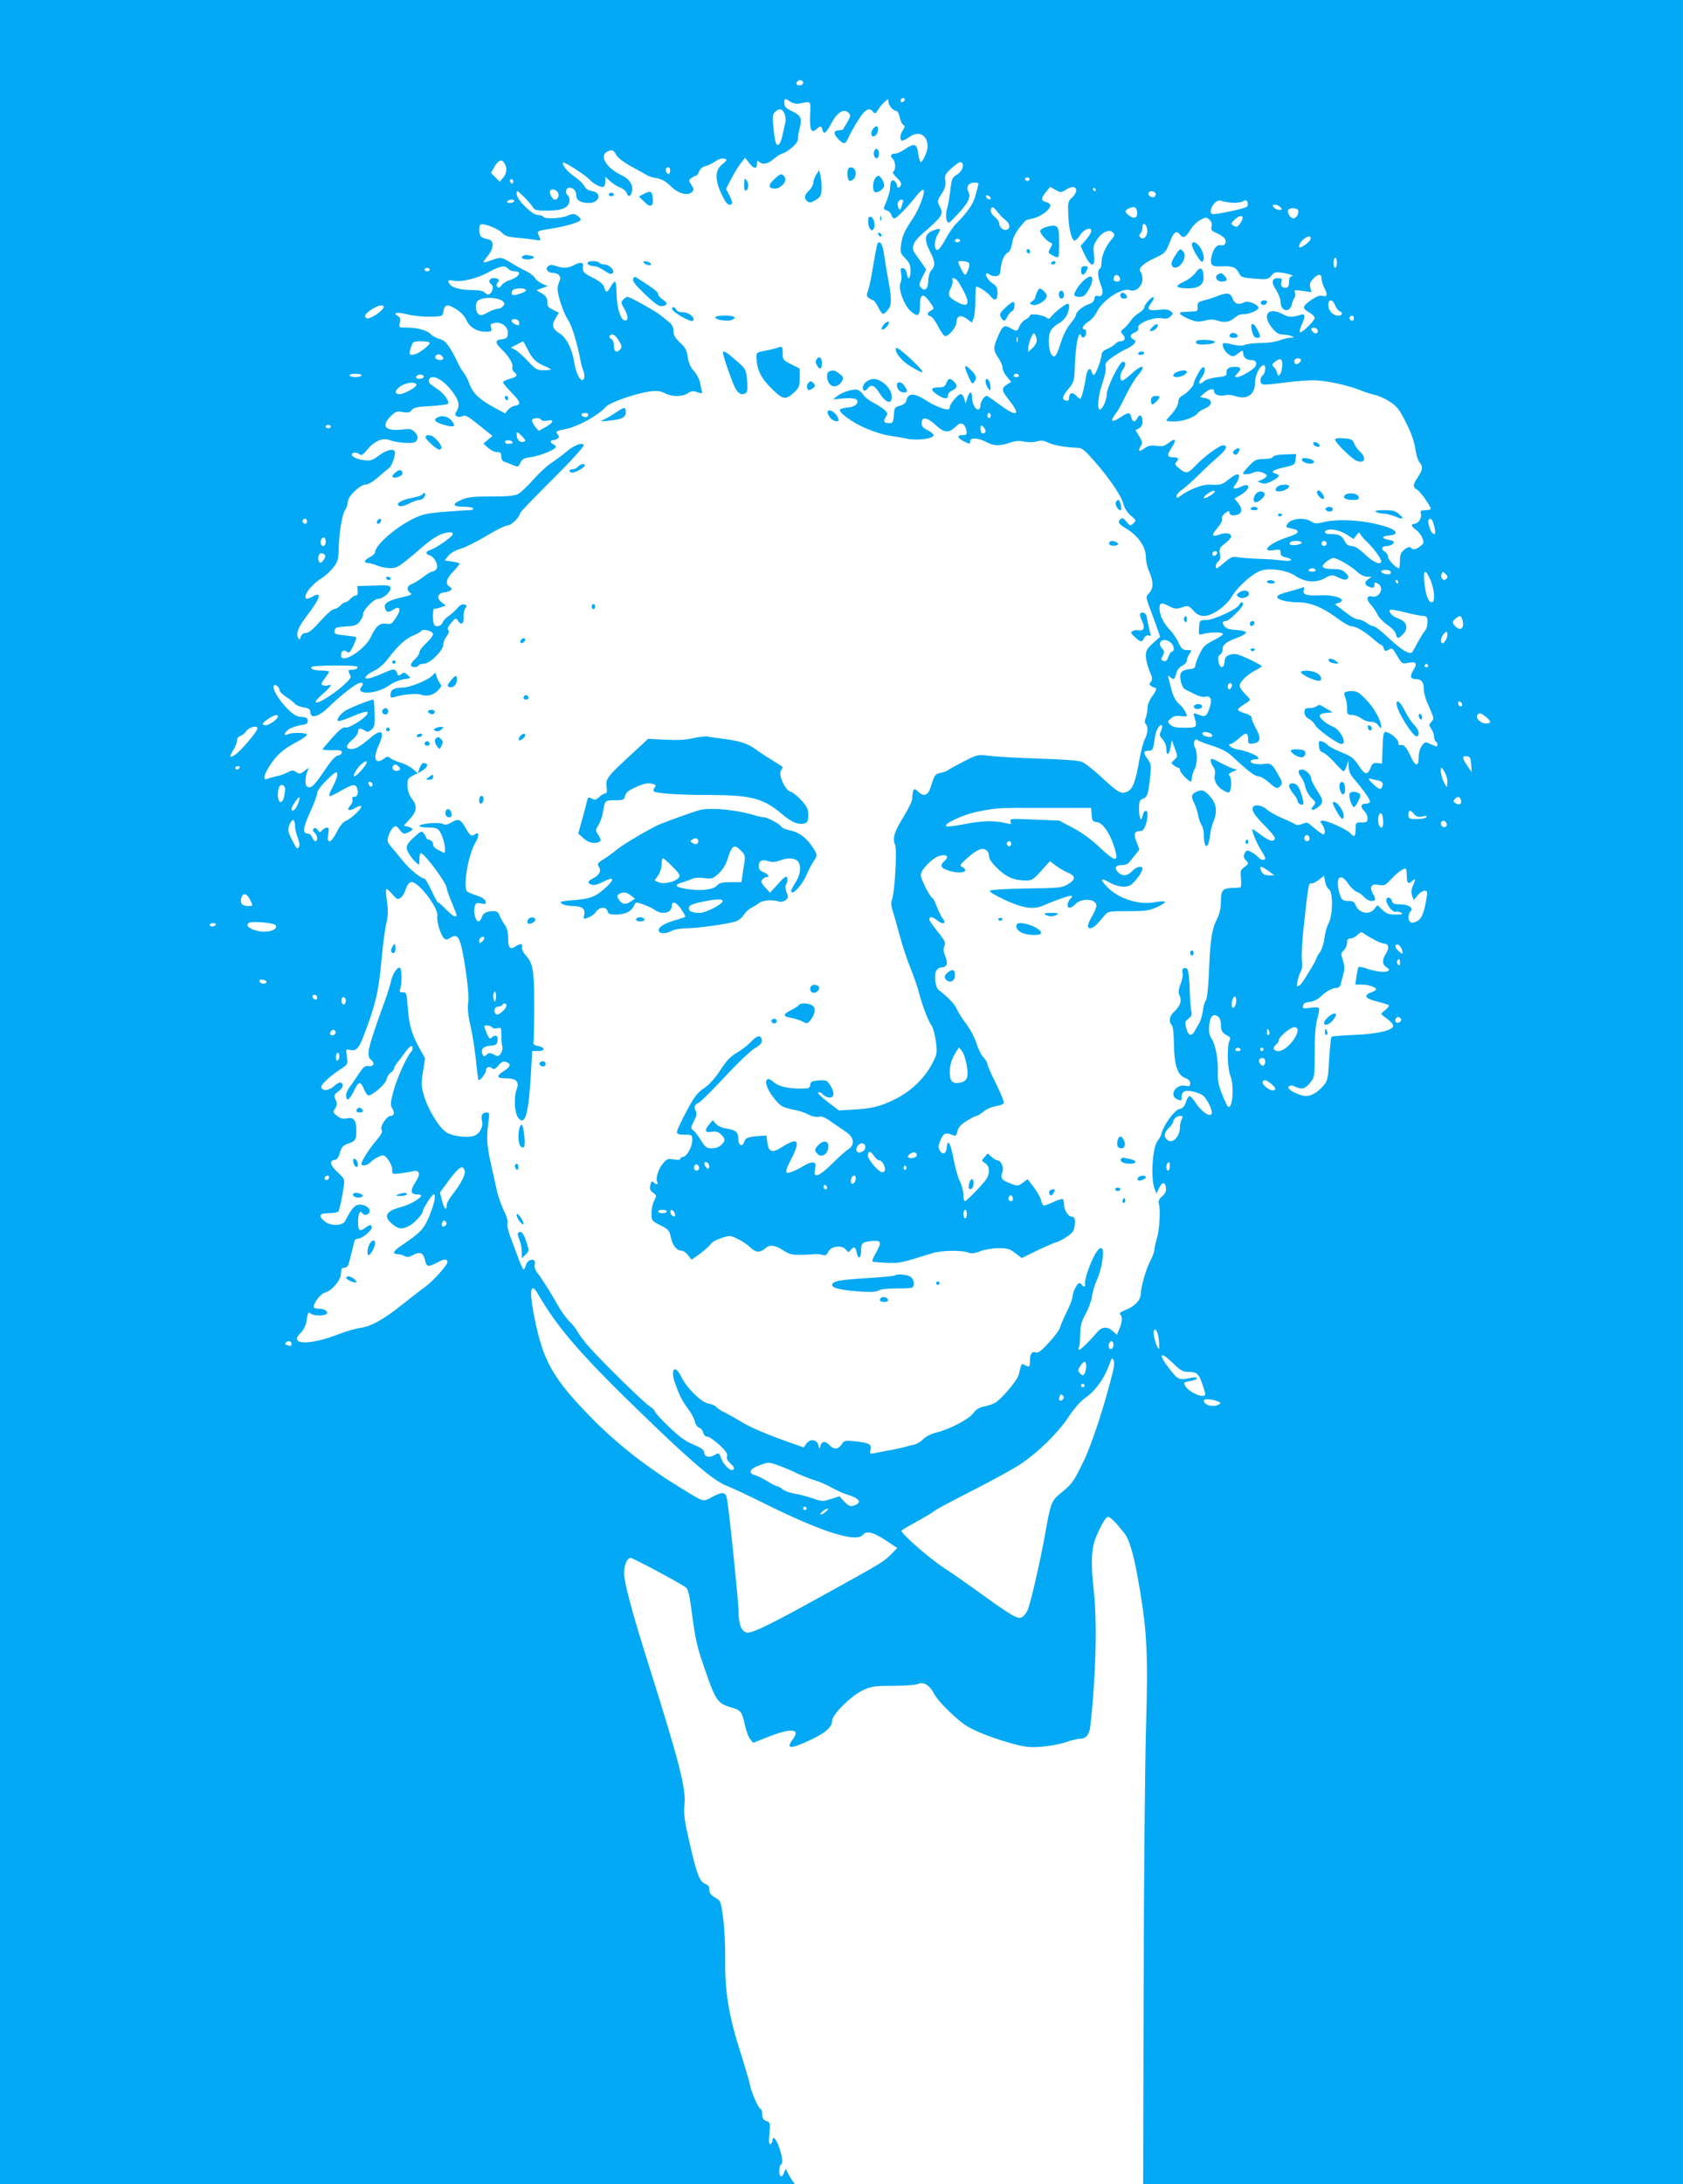 <?xml version="1.0" standalone="no"?>
<!DOCTYPE svg PUBLIC "-//W3C//DTD SVG 20010904//EN"
 "http://www.w3.org/TR/2001/REC-SVG-20010904/DTD/svg10.dtd">
<svg version="1.0" xmlns="http://www.w3.org/2000/svg"
 width="987pt" height="1280pt" viewBox="0 0 987 1280"
 preserveAspectRatio="xMidYMid meet">
<g transform="translate(0,1280) scale(0.1,-0.1)"
fill="#03a9f4" stroke="none">
<path d="M0 6400 l0 -6400 2331 0 2330 0 -19 27 c-10 16 -22 37 -27 48 -7 18
-8 18 -17 -8 -5 -15 -14 -25 -19 -21 -13 7 -11 61 2 70 13 7 5 59 -18 116 -15
38 -33 51 -33 24 0 -8 -5 -18 -11 -22 -9 -5 -11 11 -7 60 6 64 5 68 -18 76
-18 7 -24 17 -24 40 0 16 -4 30 -8 30 -12 0 -51 85 -63 138 -5 26 -32 117 -59
202 -66 206 -90 354 -87 535 1 77 -4 186 -12 242 -13 100 -14 103 -47 122 -25
15 -34 27 -34 46 0 18 -7 28 -23 34 -34 13 -50 55 -92 236 -31 135 -36 171
-31 229 9 98 -27 238 -212 826 -95 300 -142 477 -142 531 0 46 18 89 38 89 14
0 289 -147 325 -174 13 -11 22 -47 37 -167 15 -116 29 -183 59 -269 77 -228
86 -242 168 -266 59 -17 64 -24 82 -106 7 -32 20 -67 30 -80 l18 -22 80 32
c142 56 199 53 154 -9 -45 -61 -17 -62 106 -4 85 40 123 74 123 110 0 37 111
147 182 180 47 22 66 25 175 25 70 0 133 5 147 11 33 15 68 -7 95 -59 19 -37
104 -124 172 -175 46 -34 148 -76 273 -112 86 -24 111 -27 181 -22 45 3 110
15 143 26 34 12 72 21 86 21 35 0 54 23 60 73 33 288 41 607 21 789 -19 163
-15 253 11 316 34 80 59 122 72 122 14 0 44 -30 94 -93 34 -42 60 -136 93
-336 42 -248 48 -390 36 -801 -6 -201 -13 -886 -14 -1522 l-3 -1158 1583 0
1583 0 0 6400 0 6400 -4935 0 -4935 0 0 -6400z m4710 5915 c0 -8 -9 -15 -20
-15 -20 0 -26 11 -13 23 12 13 33 7 33 -8z m591 -108 c-13 -13 -26 -3 -16 12
3 6 11 8 17 5 6 -4 6 -10 -1 -17z m-666 -3 c15 -10 36 -14 52 -11 73 14 67 20
64 -69 -3 -88 7 -108 38 -80 23 21 28 20 34 -5 8 -31 22 -20 54 41 33 62 72
86 99 59 14 -14 13 -20 -7 -55 -13 -21 -24 -41 -25 -43 -2 -2 -13 -4 -25 -5
-32 -1 -33 -18 -5 -49 32 -34 44 -34 59 1 19 43 68 125 90 150 24 26 40 28 57
7 11 -14 15 -12 30 12 9 16 27 37 39 47 20 18 21 18 21 1 0 -22 28 -55 46 -55
7 0 16 -16 20 -35 3 -19 12 -39 20 -46 12 -9 11 -14 -1 -32 -16 -24 -20 -53
-7 -61 5 -3 25 7 45 21 56 40 107 12 107 -58 0 -25 -29 -89 -40 -89 -5 0 -11
23 -15 50 -8 59 -22 63 -79 25 -20 -14 -45 -25 -56 -25 -26 0 -33 -15 -15 -30
17 -14 20 -66 4 -76 -7 -4 1 -17 20 -35 19 -17 29 -34 25 -43 -8 -20 -24 -21
-24 -2 0 7 -6 19 -14 25 -15 13 -26 -3 -26 -42 -1 -20 -13 -59 -34 -108 -5
-12 -1 -18 14 -22 12 -3 24 -15 27 -26 3 -12 11 -21 18 -21 13 0 77 65 132
135 17 22 35 36 39 32 12 -11 -26 -113 -61 -165 -51 -76 -63 -102 -70 -154 -7
-47 -5 -52 24 -82 25 -25 31 -41 31 -74 0 -47 -17 -58 -22 -15 -2 17 -10 29
-21 31 -16 3 -17 -1 -12 -31 4 -19 2 -44 -4 -55 -16 -30 20 -130 59 -165 43
-38 55 -31 55 34 0 68 19 74 58 19 27 -38 27 -39 7 -50 -25 -13 -26 -27 -2
-34 10 -3 30 -31 45 -61 15 -30 33 -55 40 -55 23 0 67 55 67 83 0 37 25 44 61
18 l29 -22 10 26 c6 15 10 62 10 106 0 43 2 79 5 79 17 0 66 -33 84 -56 25
-32 41 -24 41 21 0 26 -6 39 -25 51 -28 18 -50 52 -41 61 3 3 12 0 20 -6 8 -7
25 -11 38 -9 18 2 24 10 26 38 4 48 21 89 43 100 11 6 20 27 25 56 5 39 29 78
79 132 2 2 23 8 47 13 44 10 98 52 98 76 0 7 -11 15 -25 19 -31 8 -31 21 -1
59 l25 30 31 -18 c31 -17 33 -17 66 4 54 33 77 -6 30 -50 -23 -21 -24 -30 -21
-100 3 -85 20 -151 38 -151 7 1 21 15 32 33 22 34 65 50 65 23 0 -8 -14 -31
-31 -51 l-32 -36 19 -41 c38 -85 69 -92 60 -14 -6 47 -4 59 16 90 29 45 73 65
94 44 14 -13 12 -18 -11 -46 -32 -38 -55 -93 -55 -131 0 -16 -4 -33 -10 -36
-15 -9 -12 -50 5 -92 19 -44 11 -76 -15 -68 -14 4 -19 0 -22 -16 -2 -15 -14
-26 -33 -32 -35 -11 -75 -45 -75 -63 0 -7 -15 -30 -34 -53 -20 -24 -42 -68
-55 -110 -12 -39 -26 -73 -33 -77 -34 -21 -53 110 -22 154 8 12 28 29 44 37
17 9 36 29 45 45 16 31 20 70 7 70 -13 0 -75 -48 -94 -72 -13 -17 -19 -20 -30
-10 -21 17 -98 27 -98 13 0 -6 -11 -16 -24 -23 -14 -6 -30 -24 -37 -39 -13
-33 -15 -33 -49 -14 -40 23 -49 18 -75 -41 -31 -70 -31 -86 0 -132 14 -20 25
-47 25 -59 0 -12 11 -35 25 -51 l25 -30 -25 -16 c-34 -22 -32 -35 15 -94 70
-88 43 -98 -60 -22 -37 28 -70 50 -73 50 -14 0 -37 -34 -37 -56 0 -15 -6 -24
-15 -24 -17 0 -35 39 -35 76 0 34 -15 30 -27 -8 l-10 -33 -8 28 c-4 15 -13 27
-20 27 -17 0 -65 -57 -65 -76 0 -8 -5 -14 -12 -14 -23 0 -84 25 -123 51 -73
47 -108 48 -119 4 -4 -17 -16 -27 -39 -33 -30 -8 -32 -12 -35 -55 -3 -41 -6
-47 -26 -47 -32 0 -38 10 -22 35 14 21 13 24 -7 43 -12 11 -41 29 -64 41 -24
12 -50 32 -59 46 -9 13 -24 27 -34 30 -25 8 -90 -12 -121 -37 l-24 -19 60 6
c69 6 96 -5 79 -32 -7 -11 -26 -19 -50 -21 -21 -2 -43 -7 -47 -11 -15 -15 74
-80 157 -114 45 -19 107 -38 137 -41 30 -4 74 -12 99 -17 55 -13 155 0 155 20
0 7 -16 21 -35 30 -26 12 -35 22 -35 41 0 40 31 36 80 -9 52 -48 78 -51 117
-14 23 22 32 25 46 17 9 -6 18 -23 20 -38 3 -22 0 -26 -22 -26 -35 0 -33 -16
4 -35 36 -19 40 -19 40 0 0 22 48 19 93 -5 44 -24 78 -25 139 -5 32 12 56 13
84 7 23 -5 54 -5 74 1 26 7 43 5 65 -6 31 -16 104 -29 168 -31 34 -1 44 -9
107 -81 89 -101 155 -199 169 -250 6 -24 24 -51 43 -67 32 -26 32 -28 15 -45
-18 -17 -19 -17 -41 10 -17 21 -25 24 -34 15 -19 -19 -15 -26 36 -58 68 -41
112 -106 112 -163 0 -25 9 -64 20 -88 25 -57 25 -97 0 -124 -20 -21 -20 -24
-5 -66 9 -24 28 -77 43 -117 l26 -74 -42 -37 c-35 -32 -42 -44 -42 -75 0 -21
10 -59 21 -87 18 -41 19 -52 8 -65 -10 -13 -10 -17 2 -25 8 -5 17 -9 22 -9 14
0 7 -21 -18 -54 -14 -19 -25 -46 -25 -64 0 -17 -5 -43 -10 -58 -8 -19 -8 -30
0 -38 15 -15 12 -53 -6 -88 -9 -17 -22 -67 -30 -110 -24 -140 -41 -184 -74
-198 -37 -15 -51 -7 -158 92 -42 39 -90 76 -107 83 -18 8 -115 15 -250 19
-121 4 -251 11 -290 16 -69 9 -71 9 -150 -31 -44 -23 -86 -45 -93 -51 -6 -6
-26 -13 -44 -17 -34 -7 -38 -13 -59 -81 -16 -52 -40 -62 -74 -30 -20 19 -23
19 -29 5 -3 -9 -6 -29 -6 -44 0 -15 -22 -61 -50 -106 -54 -86 -68 -131 -51
-164 13 -24 -1 -279 -18 -323 -7 -18 -5 -38 5 -69 8 -24 26 -89 41 -144 15
-55 42 -138 61 -185 19 -47 43 -114 52 -150 24 -87 52 -159 73 -191 10 -14 21
-57 26 -95 8 -66 7 -72 -23 -129 -44 -85 -125 -162 -217 -207 -89 -44 -136
-55 -246 -61 l-83 -5 -67 51 c-40 31 -62 52 -53 55 7 3 18 -2 25 -11 6 -8 22
-17 35 -19 33 -4 37 26 10 70 -19 31 -24 33 -68 30 -40 -3 -47 -6 -50 -25 -3
-21 -9 -23 -60 -23 -77 1 -129 14 -157 40 -29 27 -49 18 -40 -18 9 -38 63
-110 93 -126 15 -7 47 -17 72 -21 25 -4 61 -16 80 -26 21 -12 45 -17 61 -14
19 4 38 -3 75 -30 27 -19 66 -46 87 -60 47 -32 52 -75 10 -102 -16 -10 -59
-49 -96 -86 -66 -66 -105 -83 -99 -44 1 9 3 25 5 34 3 27 -28 27 -70 0 -21
-13 -53 -29 -70 -35 -43 -14 -43 -4 3 87 49 99 32 117 -59 59 -59 -38 -79 -31
-87 28 l-5 39 -45 -3 c-63 -5 -78 -10 -85 -33 -11 -33 -35 -23 -35 15 0 41
-13 53 -70 62 -26 4 -52 16 -62 28 l-18 21 -20 -24 c-31 -36 -26 -51 14 -44
26 4 39 0 55 -16 26 -26 26 -36 1 -61 -12 -12 -33 -20 -55 -20 -31 0 -38 5
-66 50 -17 27 -38 54 -46 58 -13 8 -12 14 6 51 17 32 19 46 11 61 -12 23 -6
38 19 48 9 4 77 71 151 150 73 79 153 155 177 169 33 19 43 31 41 46 -5 34
-27 31 -65 -10 -20 -21 -57 -49 -82 -63 -34 -19 -59 -44 -96 -101 -33 -50 -66
-87 -97 -107 -38 -26 -56 -49 -102 -135 -31 -57 -56 -112 -56 -121 0 -12 10
-16 45 -16 44 0 45 -1 45 -32 0 -39 -33 -98 -55 -98 -8 0 -15 -5 -15 -11 0 -7
-13 -8 -39 -4 -34 6 -41 3 -64 -25 -27 -31 -44 -90 -32 -109 8 -15 -8 -14 -22
0 -9 9 -14 5 -19 -16 -5 -22 -2 -31 16 -45 21 -16 22 -18 6 -48 -9 -17 -16
-50 -15 -74 0 -42 2 -44 52 -69 48 -24 53 -30 62 -74 10 -46 35 -75 64 -75 8
0 25 -12 36 -26 l21 -27 50 36 c27 20 54 44 61 55 6 11 35 27 63 36 50 17 53
16 97 -5 25 -12 59 -35 75 -51 31 -30 56 -31 89 -2 24 21 55 17 101 -13 34
-23 52 -28 102 -27 34 0 70 2 81 4 11 1 32 0 46 -4 21 -6 27 -3 36 17 16 34
80 42 103 14 14 -17 17 -18 29 -3 19 23 28 20 35 -14 8 -43 26 -37 26 9 0 46
6 52 66 58 53 5 57 -8 19 -73 -14 -24 -22 -45 -18 -47 5 -3 42 -6 83 -8 75 -3
84 -1 269 57 52 16 168 18 207 4 21 -8 37 -7 73 7 25 10 73 18 107 18 51 0 66
-4 98 -29 l38 -29 96 47 c54 25 102 46 108 46 5 0 31 13 56 29 36 23 46 36 50
62 6 40 1 59 -18 59 -19 0 -44 40 -44 71 0 14 -3 28 -6 31 -3 4 -29 -4 -57
-17 -28 -13 -54 -22 -58 -20 -4 3 -10 17 -14 32 -4 16 -23 49 -42 75 l-36 47
-29 -21 c-28 -20 -31 -20 -74 -3 -51 19 -59 31 -45 67 10 27 -9 68 -31 68 -7
0 -21 9 -33 20 l-22 20 -19 -21 c-19 -21 -19 -22 4 -36 24 -17 29 -51 11 -86
-13 -26 -120 -137 -131 -137 -4 0 -8 17 -8 38 0 20 -10 57 -22 82 -12 25 -28
85 -37 133 -17 91 -34 116 -39 60 -4 -38 -25 -44 -42 -13 -9 16 -7 30 7 61 18
40 29 44 75 25 12 -6 18 0 23 24 5 23 20 39 53 60 26 16 52 30 59 30 6 0 25
12 42 26 18 15 49 28 72 31 22 3 43 12 46 19 2 7 -18 58 -46 114 -28 56 -51
108 -51 116 0 7 -10 24 -23 38 -13 13 -31 51 -41 83 -10 32 -37 83 -60 113
-23 30 -48 70 -55 87 -11 27 -50 68 -108 113 -17 14 -26 85 -13 109 6 12 19
21 29 21 34 0 43 23 25 65 -12 29 -13 44 -5 61 8 19 3 31 -40 84 -27 34 -49
65 -49 70 0 21 20 18 48 -5 33 -27 55 -17 30 13 -8 9 -22 38 -32 64 -10 26
-21 50 -26 53 -18 11 -70 113 -70 137 0 32 75 106 116 114 39 7 50 -7 24 -31
-31 -28 -24 -43 29 -59 69 -20 121 -4 74 23 -16 8 -13 14 22 45 59 54 91 69
115 56 12 -6 20 -21 20 -36 0 -17 16 -41 50 -74 53 -51 96 -70 165 -70 36 -1
45 5 91 56 l51 57 35 -26 c19 -15 51 -33 72 -42 46 -19 45 -41 -4 -69 -32 -19
-54 -21 -239 -23 -115 -2 -209 -7 -215 -13 -6 -6 26 -25 89 -55 107 -49 169
-58 228 -30 52 23 141 55 156 55 11 0 11 -4 -2 -18 -20 -22 -22 -52 -4 -52 8
0 22 9 32 20 36 39 125 34 125 -8 0 -9 -11 -37 -25 -61 -29 -50 -32 -71 -10
-71 15 0 37 19 82 74 21 25 24 26 140 26 106 0 123 3 173 26 62 30 55 39 -19
26 -93 -17 -210 21 -276 88 -45 46 -42 59 6 31 46 -26 90 -34 122 -22 25 10
77 78 77 101 0 19 -37 10 -60 -15 -28 -30 -60 -32 -84 -6 -23 25 -13 41 24 41
16 0 34 6 39 13 6 6 23 27 37 45 l26 33 -17 46 c-19 48 -13 62 27 63 18 0 38
53 38 98 0 30 -24 24 -28 -6 -7 -44 -22 -20 -22 33 0 49 3 57 24 64 25 10 31
29 42 136 6 58 4 70 -15 95 -27 38 -27 50 4 50 26 0 28 5 39 84 5 38 29 76 41
64 3 -3 0 -17 -6 -32 -11 -23 -9 -29 9 -49 13 -14 22 -36 22 -55 0 -46 17 -39
25 10 l7 41 18 -49 c18 -48 17 -49 -3 -67 -21 -19 -21 -19 -2 -33 10 -8 22
-14 27 -14 4 0 8 -6 8 -13 0 -14 50 -67 63 -67 4 0 7 10 7 23 1 12 7 33 15 47
17 30 19 103 3 129 -14 23 -3 57 15 44 6 -6 46 -21 87 -34 48 -15 87 -35 110
-56 100 -93 139 -123 160 -123 12 0 40 -16 61 -35 44 -39 51 -41 69 -20 13 16
12 21 -23 81 -27 46 -37 53 -72 47 -41 -7 -88 4 -80 17 3 6 15 10 26 10 58 0
-23 45 -105 58 -35 6 -65 32 -37 32 6 0 28 16 50 35 40 37 51 33 51 -16 0 -16
6 -20 26 -17 46 5 52 30 21 86 -15 27 -27 57 -27 65 0 10 -15 20 -40 27 -22 6
-40 15 -40 21 0 5 16 19 35 30 19 12 35 24 35 28 0 4 -13 20 -30 36 -16 16
-30 36 -30 46 0 22 45 66 92 90 21 11 38 22 38 25 0 3 -34 21 -75 41 -64 30
-81 34 -108 27 -26 -8 -33 -15 -35 -42 -4 -42 -28 -42 -36 0 -5 23 -2 34 9 41
8 4 15 19 15 32 0 28 22 44 93 70 26 10 46 23 44 29 -2 6 -28 12 -58 14 -36 2
-58 8 -66 19 -18 23 -16 33 6 33 19 0 101 81 101 100 0 15 -17 12 -23 -5 -10
-24 -147 -88 -192 -89 -40 -1 -40 -1 -43 -45 -3 -43 -3 -44 25 -36 42 11 112
11 115 0 2 -5 -23 -22 -55 -38 -49 -25 -61 -36 -82 -80 -14 -28 -25 -59 -25
-68 0 -13 -10 -19 -36 -21 -21 -2 -42 -10 -47 -20 -14 -21 2 -88 23 -98 8 -4
33 -17 56 -28 22 -12 49 -19 60 -16 36 9 45 -16 26 -69 -18 -50 -22 -52 -78
-30 -14 5 -16 3 -10 -18 19 -61 17 -64 -56 -64 -52 0 -71 4 -85 18 -17 18 -17
19 5 37 16 14 32 17 57 13 19 -3 35 -2 35 1 0 17 -24 53 -48 73 -15 13 -31 42
-39 70 -27 103 -27 99 -12 86 20 -20 28 -16 37 20 5 20 18 37 35 45 15 7 27
21 27 30 0 10 7 28 16 40 15 21 14 22 -14 22 -25 0 -33 7 -51 44 -11 25 -35
59 -52 77 -35 35 -59 86 -59 122 0 36 9 38 53 16 36 -19 45 -20 78 -9 37 13
39 12 68 -19 21 -23 38 -31 63 -31 47 0 129 58 162 113 29 51 103 120 157 147
48 25 160 12 214 -24 56 -38 119 -44 172 -16 43 23 44 23 83 5 31 -14 43 -16
52 -7 9 9 7 17 -10 34 -17 17 -34 23 -70 23 -68 0 -81 12 -46 41 16 13 35 23
42 24 22 0 95 -41 135 -76 23 -21 47 -34 64 -34 l27 0 -22 -16 c-25 -18 -17
-38 18 -47 15 -4 20 0 20 14 0 17 3 18 20 9 41 -22 11 -87 -34 -76 -33 8 -35
-18 -5 -50 11 -12 28 -37 37 -55 9 -19 36 -46 59 -62 24 -16 46 -39 49 -53 8
-30 15 -30 44 1 32 34 19 73 -29 90 -35 12 -61 39 -49 51 4 3 43 -3 88 -15 44
-11 92 -21 105 -21 25 0 30 -10 25 -55 -1 -11 -8 -27 -16 -35 -7 -9 -25 -38
-40 -65 -14 -28 -29 -54 -33 -58 -15 -15 -63 14 -136 83 -41 38 -81 70 -90 70
-9 0 -28 9 -42 20 -14 11 -36 20 -48 20 -13 0 -41 15 -63 33 -22 17 -48 37
-58 44 -18 12 -18 12 4 19 59 17 -11 49 -100 45 -86 -4 -111 4 -102 31 5 18 3
20 -12 13 -11 -4 -37 -12 -59 -18 -58 -14 -85 -25 -85 -36 0 -16 61 -31 124
-31 71 0 148 -32 236 -99 30 -22 63 -41 73 -41 27 0 76 -28 126 -71 24 -22 47
-39 52 -39 4 0 11 -9 14 -20 5 -16 10 -18 25 -10 26 14 25 15 55 -36 26 -44
29 -46 61 -39 50 9 58 -1 34 -41 -24 -38 -20 -54 14 -54 31 0 46 -18 46 -57 0
-18 7 -48 15 -68 8 -19 22 -51 30 -71 14 -33 14 -38 -1 -55 -15 -16 -15 -20 0
-41 9 -12 16 -32 16 -45 0 -12 5 -25 10 -28 6 -3 10 -13 10 -20 0 -12 -6 -12
-36 2 -35 17 -36 17 -55 -7 -11 -15 -19 -41 -19 -67 0 -29 -4 -43 -13 -43 -8
0 -22 19 -32 43 -24 54 -43 77 -61 70 -9 -3 -14 2 -14 16 0 21 -51 61 -77 61
-9 0 -13 -28 -15 -92 l-3 -93 -28 3 c-21 2 -29 -3 -36 -21 -20 -52 -36 -51
-72 5 -30 45 -43 55 -102 79 -38 15 -74 34 -80 42 -7 8 -22 18 -33 21 -19 6
-21 3 -19 -26 2 -23 8 -34 23 -38 11 -3 41 -29 67 -57 26 -29 50 -53 54 -53 5
0 13 15 19 33 l10 32 1 -37 c1 -26 10 -48 29 -70 58 -67 102 -130 96 -139 -3
-5 -14 -9 -24 -9 -29 0 -34 -19 -11 -41 12 -11 21 -31 21 -44 0 -22 -4 -25
-35 -25 -34 0 -35 -1 -35 -40 0 -43 -9 -50 -31 -23 -17 20 -133 73 -160 73
-19 0 -19 -2 -5 -22 17 -25 21 -58 7 -58 -5 0 -28 16 -51 35 -48 40 -41 38
-76 25 -16 -6 -31 -7 -38 -1 -6 5 -40 21 -76 36 -36 15 -76 38 -91 51 -27 26
-74 32 -82 12 -7 -20 12 -49 75 -112 32 -32 57 -64 55 -70 -7 -22 -34 -16 -79
19 -26 19 -49 35 -52 35 -10 0 25 -85 49 -122 14 -21 25 -42 25 -48 0 -15 -26
-12 -41 6 -7 8 -25 22 -40 30 -26 13 -29 13 -39 -7 -9 -17 -8 -25 7 -41 17
-19 17 -20 -8 -39 -24 -17 -26 -24 -21 -69 2 -27 1 -51 -4 -51 -5 -1 -28 -3
-52 -3 -53 -3 -62 -15 -62 -84 0 -32 -8 -68 -19 -90 -33 -64 -42 -117 -50
-296 -4 -109 -12 -180 -19 -189 -7 -8 -15 -36 -18 -63 -4 -27 -14 -60 -23 -74
-8 -14 -20 -34 -26 -45 -17 -32 -38 -24 -48 19 -9 35 -7 41 13 56 18 14 22 23
16 46 -3 16 -8 75 -9 132 -2 57 -8 107 -14 113 -16 16 -35 1 -28 -22 4 -11 -1
-40 -11 -65 -13 -35 -15 -50 -6 -69 14 -31 4 -61 -32 -94 -28 -26 -34 -59 -14
-79 7 -7 12 -49 13 -114 1 -121 21 -181 68 -197 17 -6 27 -17 27 -30 0 -17 -5
-20 -30 -14 -52 10 -94 -53 -51 -77 28 -14 31 -13 31 14 0 16 7 27 20 31 26 8
93 -11 112 -32 26 -30 50 -84 44 -100 -9 -23 -62 13 -94 64 -15 23 -31 41 -37
39 -5 -1 -15 -18 -21 -37 -8 -25 -19 -35 -38 -39 -27 -5 -91 -92 -103 -140 -3
-14 -14 -34 -23 -45 -31 -35 -43 -219 -19 -281 l11 -29 16 33 c18 37 36 37 40
-1 2 -18 -5 -33 -22 -48 -19 -16 -24 -29 -20 -43 11 -34 4 -152 -11 -203 -8
-26 -15 -57 -15 -68 0 -11 -11 -40 -24 -65 -25 -47 -56 -155 -56 -194 0 -35
-35 -72 -86 -92 -31 -12 -42 -20 -34 -28 14 -14 13 -40 -5 -83 l-15 -36 -23
21 c-31 29 -63 28 -90 -3 -50 -58 -98 -105 -108 -105 -6 0 -7 6 -2 12 4 7 8
42 8 78 1 53 7 75 32 120 17 30 33 76 37 101 3 26 16 71 30 100 25 56 43 159
31 179 -13 21 -44 -20 -76 -103 -17 -44 -28 -88 -26 -99 5 -19 -8 -25 -18 -8
-3 6 -10 10 -15 10 -13 0 -40 -54 -40 -80 0 -11 -15 -51 -34 -88 -18 -37 -36
-78 -39 -92 -4 -14 -33 -54 -66 -89 -44 -48 -63 -62 -77 -57 -22 8 -34 -9 -34
-51 0 -36 -2 -38 -30 -23 -20 11 -20 10 -35 -55 -8 -35 -105 -150 -144 -169
-14 -7 -43 -16 -63 -20 -25 -5 -44 -16 -59 -37 -24 -35 -134 -93 -215 -114
-33 -8 -66 -25 -79 -39 -13 -14 -36 -28 -52 -32 -15 -3 -44 -10 -63 -16 -19
-5 -57 -13 -85 -18 -27 -5 -65 -12 -83 -16 -31 -6 -33 -5 -27 19 9 32 -9 42
-92 50 -57 6 -62 5 -77 -18 -20 -30 -47 -32 -71 -5 -24 26 -45 25 -53 -2 -6
-23 -6 -23 -12 2 -8 34 -48 40 -70 10 l-17 -23 -59 21 c-148 52 -244 92 -299
125 -33 20 -79 46 -101 57 -23 11 -47 26 -53 34 -6 8 -27 17 -46 20 -43 8
-128 92 -159 156 -38 80 -67 46 -36 -40 27 -73 43 -104 75 -146 18 -24 36 -57
40 -75 4 -18 15 -33 25 -36 10 -3 21 -16 24 -29 4 -15 14 -24 25 -24 10 0 42
-22 70 -48 38 -36 50 -53 45 -66 -5 -12 2 -26 20 -43 20 -18 25 -28 17 -36
-14 -14 -57 26 -72 68 -12 32 -13 32 -39 17 -31 -18 -60 -10 -60 16 0 14 -18
27 -64 46 -49 21 -85 48 -145 106 -45 43 -81 83 -81 89 0 6 -13 19 -30 29 -32
20 -277 259 -356 349 -28 32 -58 72 -67 88 -8 17 -29 44 -47 60 -17 17 -48 59
-68 94 -40 72 -91 153 -121 192 -12 15 -18 34 -15 46 3 12 1 24 -4 27 -17 10
-42 -5 -48 -30 -3 -13 -9 -24 -13 -24 -3 0 -17 28 -30 63 -12 34 -34 91 -47
126 -14 36 -22 72 -18 83 4 13 -4 40 -21 73 -14 29 -33 82 -41 117 -7 34 -24
108 -36 163 -23 103 -26 152 -13 243 7 48 6 52 -13 52 -23 0 -33 -19 -25 -49
9 -36 -16 -80 -51 -89 -41 -12 -124 0 -157 21 -46 30 -110 136 -134 221 -15
51 -15 68 -4 136 l12 78 -30 53 c-48 87 -64 141 -71 240 -7 89 -8 94 -30 93
-18 0 -21 3 -15 20 11 28 10 112 0 123 -13 12 -45 -34 -53 -74 -4 -20 -20 -73
-36 -117 -101 -278 -112 -322 -83 -346 25 -21 18 -41 -12 -38 -23 3 -32 -5
-60 -47 -18 -27 -41 -62 -53 -77 -11 -14 -20 -35 -20 -46 0 -41 19 -31 45 23
28 60 39 62 61 9 8 -19 19 -34 25 -34 24 0 100 66 106 93 3 16 14 34 24 40 11
7 19 17 19 23 0 6 8 20 17 32 10 12 31 39 47 62 17 22 33 40 38 40 11 0 10
-24 -1 -35 -25 -26 -82 -152 -102 -225 -18 -65 -20 -86 -11 -101 18 -28 15
-49 -7 -49 -24 0 -67 -68 -52 -83 7 -7 -3 -27 -32 -61 -44 -52 -87 -120 -87
-137 0 -16 36 -10 54 10 10 11 31 25 48 32 29 12 32 11 54 -17 13 -16 24 -42
24 -58 0 -28 0 -28 48 -23 26 4 59 9 74 13 41 9 46 -18 13 -67 -30 -46 -27
-69 10 -69 14 0 25 -3 25 -7 0 -16 -70 -55 -120 -68 -88 -23 -103 -54 -49 -99
35 -30 58 -32 98 -11 31 15 81 70 81 87 0 14 53 97 63 98 16 0 5 -54 -25 -127
-33 -78 -50 -96 -167 -175 -45 -30 -52 -48 -20 -48 11 0 30 -5 41 -11 16 -9
28 -7 53 7 40 21 59 11 69 -36 7 -36 18 -37 73 -8 33 17 45 20 54 11 9 -9 0
-25 -39 -70 -27 -32 -69 -71 -92 -88 -23 -16 -81 -61 -130 -100 -111 -89 -182
-128 -245 -137 -28 -4 -84 -20 -125 -36 -177 -69 -302 -65 -225 8 14 13 27 39
31 59 9 59 13 66 26 53 15 -15 85 -16 94 -1 9 15 -14 29 -48 29 -16 0 -28 5
-28 11 0 24 41 77 65 83 41 10 95 74 95 113 0 26 4 33 19 33 12 0 22 9 26 23
16 61 25 94 30 120 3 18 12 27 24 27 24 0 81 47 81 66 0 18 -11 18 -36 -1 -34
-26 -44 -18 -44 34 0 48 12 72 25 51 10 -16 35 -12 42 6 8 22 -22 44 -58 44
-27 0 -49 -25 -84 -95 -15 -30 -83 -32 -118 -5 -43 34 -35 50 22 50 28 0 53 5
56 10 6 10 23 88 32 153 5 35 2 41 -36 76 -45 42 -52 68 -19 73 15 2 24 14 32
43 9 31 18 42 41 50 50 17 55 23 55 79 0 62 -15 81 -58 71 -20 -4 -36 0 -55
15 -25 20 -26 23 -11 44 12 20 13 28 2 51 -11 25 -10 29 15 47 15 11 27 26 27
33 0 27 -22 27 -50 0 -31 -29 -75 -32 -75 -4 0 16 59 69 123 110 31 21 33 23
26 67 -6 43 -6 45 16 39 37 -10 55 7 82 80 69 178 89 264 104 433 8 91 21 192
29 225 11 47 12 76 5 129 -6 38 -8 72 -4 75 3 3 18 -10 34 -29 24 -29 32 -33
47 -24 10 6 23 24 28 40 14 40 24 54 40 54 42 0 160 -156 150 -199 -7 -27 20
-114 40 -131 10 -9 19 -8 37 4 46 30 60 0 88 -183 14 -93 20 -162 16 -195 -5
-35 -1 -77 13 -136 11 -47 25 -137 32 -200 6 -63 13 -117 16 -120 7 -7 43 39
43 56 0 19 19 27 35 14 11 -10 19 -6 38 15 17 21 28 26 45 21 30 -10 27 -27
-10 -51 -50 -32 -47 -45 11 -45 59 0 78 -20 61 -65 -18 -46 -12 -140 9 -166
42 -52 62 21 77 294 l5 97 36 0 c42 0 41 22 -3 30 -22 4 -28 10 -25 25 2 11 4
108 4 215 0 207 -7 246 -54 296 -11 12 -19 31 -17 41 4 24 -9 25 -39 6 -32
-21 -43 -9 -43 49 0 34 -6 59 -20 78 -11 15 -24 39 -30 54 -6 18 -17 26 -32
26 -43 0 -66 -12 -72 -36 -4 -13 -13 -24 -21 -24 -17 0 -30 58 -20 90 6 18 12
20 37 15 25 -6 29 -4 26 12 -2 11 -20 24 -48 33 -25 8 -51 19 -58 23 -30 20 3
219 49 294 22 35 17 62 -6 43 -19 -15 -30 -7 -56 40 -28 49 -41 54 -81 30 -24
-14 -36 -16 -51 -9 -22 12 -137 2 -137 -12 0 -5 21 -9 48 -9 58 0 66 -5 86
-54 16 -39 22 -101 9 -94 -53 25 -63 34 -63 51 0 10 -9 21 -20 24 -11 3 -20 8
-20 12 0 4 -6 15 -13 25 -13 17 -16 17 -51 -14 -55 -49 -61 -65 -37 -104 11
-18 29 -41 41 -51 20 -18 20 -18 20 18 0 21 3 37 8 37 21 0 152 -176 152 -206
0 -6 13 -45 30 -85 35 -86 33 -79 17 -79 -7 0 -30 18 -51 40 -21 22 -41 40
-45 40 -5 0 -23 32 -40 70 -18 39 -37 70 -41 70 -19 0 -82 51 -120 96 -22 27
-54 65 -71 86 -29 34 -30 39 -20 71 7 20 19 41 28 48 13 11 19 9 37 -14 21
-26 25 -27 49 -16 34 15 34 25 1 33 l-26 7 36 39 c42 47 45 74 11 120 -17 24
-25 47 -25 77 0 42 1 43 58 70 55 27 74 54 41 61 -11 2 -20 -8 -28 -29 l-11
-31 -30 26 c-17 14 -50 31 -73 37 -23 7 -49 18 -58 26 -13 11 -19 10 -35 -2
-52 -39 -69 -4 -34 74 39 84 20 104 -46 48 -60 -51 -87 -67 -111 -67 -37 0
-37 20 1 52 20 16 36 38 36 49 0 22 12 24 40 7 15 -10 22 -9 39 6 18 16 20 29
18 97 -1 44 -4 79 -7 79 -19 -1 -149 -53 -169 -68 -29 -22 -48 -49 -39 -57 3
-4 35 5 70 20 85 36 110 42 103 22 -10 -25 -110 -88 -129 -81 -12 5 -33 -11
-74 -56 -31 -35 -58 -67 -60 -71 -2 -4 23 -7 55 -6 46 2 58 -1 58 -13 0 -8
-10 -16 -22 -18 -16 -2 -41 -30 -80 -88 -59 -89 -80 -108 -102 -94 -14 8 -12
57 4 95 8 18 7 18 -19 -3 -25 -19 -30 -20 -49 -7 -17 12 -24 12 -51 -2 -17 -9
-47 -20 -66 -23 -19 -4 -43 -11 -52 -15 -28 -11 -22 21 12 74 41 65 80 100
158 141 37 19 65 40 62 45 -6 12 -87 13 -113 1 -27 -13 -20 11 9 31 15 9 45
19 68 23 33 4 41 9 41 25 0 16 -8 21 -37 23 -29 2 -48 14 -83 49 -49 49 -90
117 -79 134 7 13 34 -8 34 -27 0 -8 17 -24 38 -38 20 -13 43 -31 51 -40 7 -9
31 -19 52 -22 30 -5 39 -11 39 -26 0 -44 51 -30 111 31 47 47 138 121 167 134
27 12 39 3 23 -17 -42 -50 86 -46 158 5 25 18 64 34 89 38 44 6 44 6 23 25
-18 16 -23 17 -37 5 -10 -8 -19 -10 -21 -4 -13 38 -20 39 -80 12 -32 -14 -70
-29 -86 -32 -43 -11 -24 20 28 44 28 13 58 40 83 73 55 73 100 114 147 134 22
9 43 21 46 26 10 15 69 -1 69 -19 0 -8 -18 -32 -40 -52 -22 -20 -40 -44 -40
-54 0 -9 -11 -27 -25 -39 -14 -12 -25 -28 -25 -35 0 -15 36 -18 45 -3 3 6 18
10 32 10 35 0 113 78 113 112 0 14 9 36 20 50 13 17 16 28 9 35 -7 7 -1 21 17
42 26 31 27 32 41 11 19 -28 35 -15 32 25 -2 18 3 40 10 49 11 13 11 17 -5 23
-12 4 -25 -2 -43 -23 -14 -16 -38 -37 -53 -47 -14 -9 -29 -26 -33 -37 -6 -19
-39 -28 -48 -12 -11 17 -10 97 1 95 6 -2 24 2 39 8 l28 10 -24 18 c-32 24 -25
55 14 59 40 5 55 20 33 33 -29 16 -21 48 22 91 22 23 38 44 35 46 -3 3 -24 8
-46 11 l-41 6 21 27 c13 16 41 33 74 42 28 9 97 43 151 76 55 33 110 60 122
60 22 0 74 51 74 72 0 5 86 95 191 199 106 105 187 194 183 200 -10 18 -56 0
-104 -40 -25 -21 -63 -49 -86 -64 -23 -14 -70 -58 -105 -97 -35 -40 -76 -78
-91 -86 -19 -10 -65 -14 -157 -14 -107 0 -137 -3 -176 -20 -56 -24 -51 -40 15
-40 27 0 52 -4 55 -10 4 -6 -6 -10 -22 -10 -15 0 -82 -5 -148 -10 -101 -8
-130 -15 -181 -40 -106 -52 -224 -156 -224 -197 0 -7 -13 -19 -30 -28 -34 -17
-39 -35 -11 -35 10 0 35 -7 54 -15 20 -8 54 -15 75 -15 42 0 57 10 187 122 71
62 120 88 167 88 11 0 15 -5 12 -14 -6 -16 -99 -80 -132 -90 -27 -9 -28 -23
-2 -31 29 -9 55 -62 39 -81 -6 -8 -17 -14 -24 -14 -7 0 -32 -15 -56 -34 -24
-18 -54 -36 -66 -40 -27 -9 -30 -34 -7 -51 14 -9 6 -13 -42 -24 -84 -19 -113
-36 -107 -61 8 -30 19 -33 48 -14 42 27 51 4 18 -45 -25 -38 -31 -42 -58 -37
-36 7 -61 -14 -90 -77 -36 -77 -175 -163 -175 -108 0 26 17 36 35 21 12 -10
18 -4 37 34 12 25 19 48 17 51 -3 3 -34 8 -68 11 -56 6 -62 9 -59 28 3 18 11
21 65 24 53 3 65 7 83 29 11 14 20 34 20 44 0 25 63 89 87 89 28 0 73 38 73
61 0 18 -6 20 -97 17 l-98 -3 3 -27 c2 -19 -2 -28 -11 -28 -8 0 -22 -9 -32
-20 -10 -11 -23 -20 -30 -20 -7 0 -20 -9 -30 -20 -10 -11 -26 -20 -36 -20 -10
0 -45 -31 -80 -70 -42 -48 -69 -70 -85 -70 -14 0 -25 -8 -30 -22 -6 -19 -7
-20 -16 -4 -14 25 2 62 60 138 73 96 82 134 24 101 -17 -10 -34 -15 -37 -11
-18 18 30 81 94 121 19 12 48 39 65 60 26 32 30 47 32 100 2 99 20 213 38 238
9 13 16 34 16 48 0 32 72 101 105 101 15 0 44 18 74 44 27 24 56 48 63 53 8 4
20 28 27 52 10 35 10 45 0 52 -16 9 -55 -6 -97 -38 -28 -21 -41 -25 -79 -20
-52 6 -88 32 -60 43 10 3 24 0 33 -7 14 -11 21 -7 50 28 39 47 88 68 125 55
46 -18 139 -24 155 -12 19 17 18 36 -6 60 -16 16 -28 18 -69 13 -101 -12 -128
18 -70 77 28 28 36 31 71 25 32 -6 42 -3 53 12 11 14 31 19 109 23 52 3 98 9
103 13 11 12 -21 60 -58 84 -52 35 -59 42 -53 58 15 39 91 -3 144 -80 33 -47
37 -74 18 -105 -11 -17 -10 -22 1 -30 9 -5 22 -5 34 1 15 9 32 -1 97 -53 l78
-63 -26 -22 -27 -23 28 -25 c15 -14 39 -25 53 -25 19 0 24 -5 24 -25 0 -16 7
-28 18 -31 9 -3 31 -12 49 -19 31 -14 33 -13 45 13 11 22 22 28 63 33 55 8
145 44 145 60 0 5 -7 12 -15 15 -18 7 -20 24 -2 24 6 0 18 4 26 9 12 8 12 12
2 24 -14 18 -9 22 41 31 75 14 195 79 243 133 23 25 181 80 260 89 38 5 60 2
85 -11 42 -22 101 -21 134 0 21 14 32 15 56 6 27 -9 31 -8 26 7 -2 9 -8 33
-11 52 -4 19 -20 49 -35 65 -20 21 -31 46 -36 80 -5 40 -14 57 -45 86 -29 27
-39 44 -39 68 0 20 -8 37 -21 49 -12 9 -36 29 -53 43 -32 26 -181 109 -196
109 -5 0 -16 -7 -25 -16 -14 -15 -14 -19 5 -51 25 -42 27 -76 3 -71 -24 5 -45
74 -47 155 0 40 -5 73 -9 73 -4 0 -16 -13 -25 -30 -21 -37 -30 -38 -38 -5 -5
19 -23 34 -65 56 -58 29 -63 35 -60 72 3 21 -17 22 -55 2 -35 -18 -60 -19
-103 -4 -24 8 -35 8 -46 -1 -20 -16 -2 -40 30 -40 32 0 49 -23 36 -49 -6 -11
-11 -31 -11 -44 0 -40 36 -145 63 -185 22 -31 55 -144 73 -242 2 -14 9 -37 15
-52 6 -15 8 -35 5 -45 -13 -33 -46 17 -57 88 -13 83 -46 149 -86 174 -43 26
-49 49 -25 89 l20 33 -34 17 c-28 13 -34 21 -34 46 0 23 -7 35 -32 50 l-32 19
33 12 33 12 -30 13 c-17 7 -37 22 -44 34 -7 12 -31 31 -53 41 -22 11 -58 30
-80 44 -64 39 -66 39 -116 22 -64 -23 -64 -22 -29 22 39 48 39 94 0 99 -14 2
-31 9 -37 14 -15 12 -17 64 -4 72 15 10 105 -25 126 -49 16 -18 35 -24 90 -29
39 -3 85 -9 104 -12 27 -5 33 -4 29 7 -4 8 -9 21 -13 30 -5 14 6 18 74 28 84
13 167 37 176 51 3 5 -5 16 -18 25 -21 14 -28 14 -60 0 -41 -17 -133 -20 -142
-5 -3 6 -17 10 -31 10 -34 0 -124 90 -124 124 0 23 2 22 43 -18 23 -23 47 -51
53 -62 10 -16 23 -19 86 -19 86 0 128 20 128 60 0 13 -4 27 -10 30 -17 11 -11
45 8 45 25 0 42 -19 42 -47 0 -27 27 -43 73 -43 64 0 80 61 19 70 -22 3 -37
13 -45 30 -7 13 -32 37 -55 53 -44 29 -79 73 -69 84 7 6 136 -77 156 -101 19
-23 69 -48 81 -41 6 3 10 18 10 32 l0 27 28 -26 c15 -13 41 -31 59 -37 18 -7
35 -22 38 -32 9 -27 24 -23 31 8 10 37 -14 74 -61 96 -86 40 -131 112 -86 137
30 15 39 12 55 -18 9 -17 43 -43 92 -70 44 -23 86 -47 94 -52 8 -5 33 -12 54
-15 27 -5 51 -18 77 -44 44 -45 102 -62 127 -37 13 13 13 18 -3 42 -17 26 -17
28 1 41 10 7 22 13 26 13 5 0 13 11 18 25 6 15 20 27 37 31 15 4 41 16 58 28
27 19 52 22 65 10 2 -3 -8 -15 -24 -27 -42 -34 -45 -86 -7 -169 27 -61 46 -80
64 -62 3 4 -3 24 -14 47 l-21 40 32 61 c17 33 42 75 56 91 l24 30 26 -33 c27
-34 44 -34 44 1 0 16 3 18 12 9 20 -20 52 -14 88 18 19 16 41 29 48 30 7 0 31
14 53 32 27 22 39 39 39 57 0 14 5 43 11 64 14 52 6 70 -46 95 -36 17 -45 27
-45 47 0 29 3 30 35 9z m-34 -71 c6 -16 8 -39 4 -53 -3 -14 -11 -49 -17 -77
-12 -55 -32 -70 -41 -30 -3 12 -9 52 -12 88 -6 54 -4 69 10 82 24 25 44 21 56
-10z m-1641 -292 c15 -29 12 -56 -9 -82 l-20 -24 -26 26 -26 26 21 36 c24 41
44 47 60 18z m2684 1 c11 -17 -8 -53 -34 -67 -23 -12 -28 -23 -34 -67 -11 -87
-14 -101 -24 -138 -5 -21 -5 -46 0 -60 9 -23 10 -23 58 28 67 70 86 107 69
138 -15 30 2 54 38 54 22 0 24 -3 18 -22 -3 -13 -11 -41 -17 -63 -12 -42 -49
-95 -108 -153 -19 -19 -49 -62 -66 -96 -18 -33 -38 -61 -46 -61 -21 0 -21 53
1 90 22 37 18 41 -26 24 -51 -19 -56 -51 -18 -125 30 -58 31 -81 8 -107 -11
-11 -18 -36 -19 -58 0 -50 -18 -70 -41 -46 -16 15 -15 19 6 62 l23 46 -26 37
c-14 20 -33 47 -41 58 -23 32 -10 67 43 113 115 99 127 116 106 155 -19 37
-18 40 11 85 18 29 23 48 19 73 -5 30 -1 38 35 71 42 37 56 44 65 29z m-1714
-42 c0 -11 -4 -20 -9 -20 -11 0 -22 26 -14 34 12 12 23 5 23 -14z m2108 -51
c-2 -6 -8 -10 -13 -10 -5 0 -11 4 -13 10 -2 6 4 11 13 11 9 0 15 -5 13 -11z
m-3028 -15 c0 -8 -4 -12 -10 -9 -5 3 -10 10 -10 16 0 5 5 9 10 9 6 0 10 -7 10
-16z m3415 -44 c3 -5 1 -10 -4 -10 -6 0 -11 5 -11 10 0 6 2 10 4 10 3 0 8 -4
11 -10z m-3156 -14 c14 -17 4 -46 -15 -46 -15 0 -35 39 -27 53 7 12 30 8 42
-7z m3507 -7 c3 -6 1 -16 -4 -21 -13 -13 -45 8 -36 23 7 12 31 11 40 -2z
m-966 -31 c0 -13 -23 -5 -28 10 -2 7 2 10 12 6 9 -3 16 -11 16 -16z m-2795
-18 c-3 -5 -15 -10 -26 -10 -11 0 -17 5 -14 10 3 6 15 10 26 10 11 0 17 -4 14
-10z m2281 -2 c-16 -52 -17 -54 -27 -36 -5 9 -6 23 -3 32 7 19 35 22 30 4z
m1925 -6 c26 -2 56 1 68 8 17 9 22 8 27 -5 4 -9 2 -21 -3 -26 -12 -12 -193
-50 -205 -43 -27 17 22 91 52 78 8 -4 36 -9 61 -12z m289 -27 c10 -12 9 -15
-8 -15 -11 0 -25 7 -32 15 -10 12 -9 15 8 15 11 0 25 -7 32 -15z m-1641 -50
c5 -5 18 -18 30 -27 25 -21 27 -46 6 -54 -19 -8 -45 13 -45 36 0 10 -11 27
-25 38 -25 20 -32 42 -18 56 4 4 16 -3 25 -16 10 -13 22 -27 27 -33z m799 26
c5 -36 -13 -47 -42 -27 -32 20 -33 34 -3 46 30 12 41 7 45 -19z m945 7 c6 -18
-11 -48 -28 -48 -17 0 -39 36 -30 50 9 14 53 12 58 -2z m-337 -72 c-18 -29
-24 -30 -46 -16 -13 9 -10 14 14 36 36 32 58 18 32 -20z m-171 -23 c-5 -20 0
-26 28 -38 18 -8 39 -21 46 -29 19 -22 6 -50 -19 -43 -25 6 -48 -25 -57 -76
-6 -42 5 -51 64 -48 60 3 81 -5 98 -38 13 -26 20 -28 92 -34 74 -6 79 -5 98
17 18 22 25 23 68 17 43 -7 76 -21 49 -21 -7 0 -12 -13 -12 -29 0 -34 -11 -44
-35 -35 -12 5 -15 14 -11 30 6 21 3 24 -19 24 -37 0 -41 -25 -11 -70 14 -22
26 -53 26 -69 0 -56 53 -68 66 -14 4 15 11 33 16 39 4 6 5 19 2 29 -6 16 -2
17 45 10 l52 -7 -7 27 c-5 20 -1 32 17 51 28 30 49 31 49 2 0 -13 7 -36 15
-52 22 -42 20 -58 -9 -50 -16 4 -35 -3 -62 -21 -57 -39 -60 -50 -19 -74 19
-11 35 -26 35 -34 0 -17 -78 -93 -87 -84 -3 4 1 23 10 42 24 51 22 69 -5 60
-54 -16 -68 -16 -108 5 -85 44 -122 -7 -59 -83 23 -28 38 -37 62 -38 18 0 41
-4 52 -9 18 -8 17 -9 -8 -9 -15 -1 -44 -8 -64 -16 -20 -8 -66 -15 -104 -15
-37 0 -80 -5 -95 -10 -20 -8 -41 -7 -76 1 -26 7 -50 10 -54 7 -11 -12 7 -48
32 -65 24 -15 27 -15 55 6 27 20 29 20 29 3 0 -24 19 -42 46 -42 27 0 36 -12
28 -34 -7 -19 -86 -66 -110 -66 -15 0 -15 3 4 23 25 27 20 37 -17 37 -35 0
-50 -11 -48 -35 2 -17 -6 -21 -56 -26 -34 -4 -66 -14 -77 -24 -30 -27 -37 -9
-11 26 22 29 22 67 1 54 -12 -7 -50 -79 -50 -94 0 -14 -40 -56 -67 -70 -14 -7
-23 -21 -23 -34 0 -22 -16 -49 -52 -88 -10 -11 -18 -21 -18 -24 0 -3 23 -5 50
-5 50 0 121 27 136 51 3 6 22 17 40 25 46 19 47 52 2 61 l-31 6 27 24 c31 26
56 30 56 9 0 -19 34 -30 66 -22 14 4 40 1 58 -5 68 -24 116 8 116 78 0 44 29
103 51 103 15 0 10 -47 -6 -60 -9 -7 -15 -23 -13 -34 4 -25 10 -25 158 -6 58
7 132 13 164 11 70 -2 203 -32 266 -59 25 -10 62 -22 82 -26 20 -4 59 -21 87
-39 43 -28 57 -45 96 -123 31 -60 49 -112 55 -154 5 -34 16 -70 24 -79 22 -24
20 -44 -9 -87 -30 -45 -31 -60 -4 -74 19 -11 79 -95 79 -112 0 -4 -14 -8 -31
-8 -27 0 -31 -3 -26 -22 7 -24 -17 -58 -40 -58 -21 0 -15 -18 11 -35 13 -9 30
-30 37 -47 11 -28 10 -32 -12 -49 -27 -21 -41 -23 -55 -9 -7 7 -19 4 -37 -10
-22 -18 -27 -30 -27 -66 0 -24 -3 -44 -7 -44 -17 1 -63 50 -63 67 0 10 -9 24
-20 31 -25 15 -17 32 14 32 13 0 29 6 36 14 9 12 5 16 -24 22 -47 8 -46 22 2
26 54 4 48 29 -13 49 -119 40 -284 52 -378 28 -38 -9 -49 -8 -70 6 -37 24
-115 17 -135 -13 -14 -21 -13 -22 17 -28 61 -12 55 -29 -18 -52 -105 -34 -164
-89 -81 -76 36 6 40 5 40 -15 0 -16 8 -23 30 -27 50 -11 35 -27 -17 -19 -27 4
-91 9 -143 10 -52 2 -108 7 -125 10 -25 5 -37 0 -72 -29 -22 -20 -44 -36 -47
-36 -12 0 -6 28 9 40 11 9 14 23 9 45 -5 29 -2 36 30 60 20 15 36 33 36 40 0
20 -30 26 -66 13 -47 -17 -52 -5 -15 37 19 22 30 44 27 53 -3 10 4 24 19 35
22 15 25 16 25 2 0 -8 9 -15 19 -15 53 0 66 29 31 73 l-20 25 35 21 c61 35 61
77 1 48 -38 -18 -53 -12 -32 12 7 9 17 26 20 39 10 32 -13 29 -59 -8 -40 -32
-45 -33 -112 -30 -42 1 -119 -28 -170 -66 -20 -15 -23 -15 -23 -1 0 9 15 26
33 38 17 12 62 51 99 88 36 36 87 83 112 105 48 40 59 66 28 66 -22 0 -115
-69 -163 -121 -43 -45 -53 -47 -94 -14 -23 19 -27 27 -17 37 19 19 14 28 -18
28 -35 0 -38 13 -10 55 31 47 25 61 -13 32 -28 -21 -41 -25 -76 -20 -34 5 -48
1 -72 -16 -30 -22 -38 -15 -17 18 9 15 7 25 -11 54 l-22 36 21 11 c13 7 20 21
20 40 0 36 -16 47 -30 20 -14 -27 -28 -25 -36 5 -8 31 -15 31 -64 -1 -47 -31
-61 -26 -34 12 27 38 28 40 70 124 20 41 50 90 65 108 55 63 30 72 -35 12 -24
-22 -48 -40 -55 -40 -16 0 -13 41 4 64 19 26 19 46 0 46 -20 0 -95 -153 -95
-192 0 -33 -25 -88 -40 -88 -18 0 -10 84 15 154 13 38 22 80 19 95 -4 22 3 31
40 58 24 17 59 38 77 46 19 8 41 22 49 31 12 16 12 19 -3 27 -24 14 -21 28 8
41 17 7 24 17 20 28 -8 24 91 64 138 55 25 -5 38 -2 52 11 16 17 16 18 -1 31
-13 10 -34 12 -70 7 -61 -7 -72 3 -43 40 12 15 18 30 14 34 -8 8 -55 -44 -55
-61 0 -7 -14 -21 -30 -31 -17 -9 -38 -29 -48 -44 -9 -15 -27 -35 -40 -46 -22
-17 -22 -19 -7 -37 19 -20 12 -39 -14 -39 -10 0 -24 -7 -31 -16 -8 -8 -28 -21
-47 -29 -22 -9 -33 -21 -33 -34 0 -23 -28 -101 -42 -116 -5 -6 -11 -1 -15 13
-9 35 -27 20 -35 -29 -7 -51 -24 -118 -31 -125 -3 -3 -14 4 -25 16 -23 25 -42
19 -42 -11 0 -14 -6 -19 -17 -17 -28 5 -25 24 12 68 31 37 35 49 37 103 4 156
24 255 40 205 2 -6 10 -8 16 -4 15 9 16 46 2 46 -21 0 -8 26 23 45 18 11 40
37 50 58 34 69 148 144 193 126 34 -12 74 23 74 65 0 17 -5 37 -12 44 -17 17
16 49 87 81 57 27 61 31 84 89 24 63 39 74 61 47 20 -24 33 -17 61 28 14 24
41 50 60 59 31 16 35 16 52 0 12 -11 16 -24 12 -39z m-377 -20 c4 -35 -22 -63
-40 -45 -9 9 -9 15 0 24 7 7 12 23 12 36 0 34 24 22 28 -15z m956 -58 c-5 -13
-47 -45 -59 -45 -15 0 -2 31 21 49 28 22 47 20 38 -4z m-2054 -5 c0 -5 -7 -10
-15 -10 -8 0 -15 5 -15 10 0 6 7 10 15 10 8 0 15 -4 15 -10z m2210 -130 c0
-16 -4 -30 -10 -30 -5 0 -10 14 -10 30 0 17 5 30 10 30 6 0 10 -13 10 -30z
m-2162 2 c9 -6 10 -16 1 -40 -6 -18 -15 -32 -20 -32 -7 0 -39 62 -39 76 0 7
45 4 58 -4z m-2698 -37 c7 -8 23 -15 36 -15 51 0 28 -36 -36 -55 -14 -5 -31
-17 -39 -27 -9 -14 -17 -16 -24 -9 -7 7 -7 14 1 24 15 17 6 27 -25 27 -23 0
-32 -23 -13 -35 15 -9 12 -41 -5 -55 -11 -10 -18 -9 -30 4 -11 11 -35 16 -73
16 -88 0 -141 20 -142 53 0 5 13 6 29 2 45 -10 140 13 207 50 66 37 96 42 114
20z m-460 -5 c0 -5 -7 -10 -15 -10 -8 0 -15 5 -15 10 0 6 7 10 15 10 8 0 15
-4 15 -10z m4048 -53 c2 -12 -3 -17 -17 -17 -12 0 -21 6 -21 13 0 31 32 34 38
4z m-948 -19 c73 -116 72 -160 -5 -119 -53 28 -60 43 -39 83 8 16 13 36 10 44
-9 23 18 16 34 -8z m-2535 -48 c6 -10 -72 -37 -81 -27 -4 3 -4 13 -1 22 7 17
72 21 82 5z m-136 -66 c12 -11 12 -16 1 -28 -7 -9 -21 -16 -32 -16 -11 0 -38
-10 -59 -22 -31 -17 -41 -19 -54 -8 -18 15 -20 63 -2 78 27 23 120 21 146 -4z
m4881 -23 c6 -16 18 -32 26 -35 22 -8 17 -26 -8 -26 -31 0 -58 29 -58 62 0 37
24 37 40 -1z m-5580 -9 c0 -22 -83 -77 -100 -67 -18 11 -11 24 27 50 37 25 73
33 73 17z m430 -17 c22 -14 46 -40 54 -58 17 -43 61 -70 111 -71 31 -1 39 3
37 14 -2 8 -4 20 -5 25 -1 6 12 11 30 13 41 4 76 -28 71 -66 -2 -22 -9 -28
-35 -30 -41 -4 -42 -20 -2 -58 41 -39 71 -88 64 -106 -3 -8 1 -21 10 -28 24
-20 18 -28 -25 -40 -22 -6 -40 -15 -40 -20 0 -6 23 -33 50 -61 54 -55 58 -72
19 -77 -13 -2 -31 -13 -40 -24 l-16 -21 -60 32 c-89 48 -129 85 -149 139 -9
26 -25 56 -34 67 -9 11 -22 31 -28 45 -51 107 -78 144 -112 153 -19 5 -43 17
-52 27 -23 24 -79 40 -141 40 -48 0 -49 0 -42 29 5 22 2 32 -12 39 -34 19 -3
25 54 10 32 -8 92 -15 133 -14 67 1 75 3 78 21 9 54 23 57 82 20z m5260 -50
c0 -8 -4 -15 -9 -15 -13 0 -22 16 -14 24 11 11 23 6 23 -9z m-4897 -19 c3 -8
3 -17 0 -20 -8 -7 -43 12 -43 24 0 15 37 12 43 -4z m4682 -46 c11 -17 -5 -32
-21 -19 -8 6 -14 15 -14 20 0 12 27 11 35 -1z m-1645 -66 c0 -11 -11 -31 -25
-44 l-25 -23 0 22 c0 12 7 38 15 59 13 29 18 34 25 22 5 -8 10 -24 10 -36z
m-2451 0 c17 -28 19 -39 10 -50 -21 -25 -39 -16 -39 20 0 21 -6 36 -16 40 -8
3 -12 10 -9 16 12 20 33 9 54 -26z m2338 -6 c-3 -7 -5 -2 -5 12 0 14 2 19 5
13 2 -7 2 -19 0 -25z m-3447 -7 c0 -14 -59 -60 -86 -67 -34 -9 -38 -1 -24 40
11 35 13 36 61 36 27 0 49 -4 49 -9z m574 -38 c28 -57 49 -77 99 -98 20 -8 37
-17 37 -20 0 -3 -19 -5 -42 -5 -38 0 -47 5 -92 54 -28 29 -62 59 -75 66 l-25
13 35 18 c19 10 35 18 36 19 2 0 14 -21 27 -47z m-494 -54 c0 -13 -38 -11 -46
2 -9 16 18 30 33 17 7 -6 13 -14 13 -19z m4920 -32 c0 -33 -11 -67 -21 -67 -5
0 -9 6 -9 14 0 8 -8 22 -17 32 -16 16 -16 18 6 35 27 22 41 17 41 -14z m110
24 c0 -13 -26 -32 -33 -24 -14 13 -6 33 13 33 11 0 20 -4 20 -9z m-5510 -91
c0 -5 -16 -10 -35 -10 -19 0 -35 5 -35 10 0 6 16 10 35 10 19 0 35 -4 35 -10z
m364 -11 c-7 -12 -44 -12 -44 0 0 5 6 11 13 14 17 6 38 -3 31 -14z m3491 11
c3 -5 -3 -10 -15 -10 -12 0 -18 5 -15 10 3 6 10 10 15 10 5 0 12 -4 15 -10z
m-3533 -55 c2 -14 -72 -55 -100 -55 -35 0 -24 31 18 53 36 18 80 19 82 2z
m1008 -173 c0 -14 -11 -21 -26 -15 -21 8 -17 23 6 23 11 0 20 -4 20 -8z m2360
-7 c0 -8 -4 -15 -10 -15 -5 0 -10 7 -10 15 0 8 5 15 10 15 6 0 10 -7 10 -15z
m-2635 -26 c4 -6 19 -7 37 -4 42 10 33 -14 -16 -40 l-37 -20 -20 24 c-10 13
-19 29 -19 37 0 16 46 19 55 3z m-1235 -39 c0 -5 -7 -10 -15 -10 -8 0 -15 5
-15 10 0 6 7 10 15 10 8 0 15 -4 15 -10z m3840 -26 c0 -8 -7 -14 -15 -14 -10
0 -15 10 -15 26 0 22 2 25 15 14 8 -7 15 -19 15 -26z m-2700 -56 c0 -4 -9 -8
-19 -8 -19 0 -31 18 -31 48 0 12 5 11 25 -8 14 -13 25 -27 25 -32z m-75 -8 c3
-5 -1 -10 -9 -10 -9 0 -19 0 -23 -1 -4 0 -9 4 -11 10 -5 14 35 14 43 1z m4098
-311 c-42 -28 -62 -23 -23 6 18 13 37 22 42 18 6 -3 -3 -14 -19 -24z m-5303
-154 c0 -8 -4 -15 -9 -15 -13 0 -22 16 -14 24 11 11 23 6 23 -9z m6610 -26
c12 -42 7 -60 -10 -43 -14 14 -30 71 -22 78 13 13 22 4 32 -35z m-510 -53 l38
-25 16 22 c13 17 18 19 23 8 3 -8 20 -28 38 -45 40 -38 85 -99 85 -114 0 -27
-45 -9 -94 38 -36 34 -61 50 -79 50 -19 0 -31 8 -41 29 -17 33 -34 41 -82 41
-19 0 -34 4 -34 9 0 29 78 21 130 -13z m-5990 -41 c0 -16 -6 -25 -15 -25 -15
0 -21 31 -8 43 13 14 23 6 23 -18z m5724 -4 c3 -5 -9 -11 -27 -14 -36 -5 -50
0 -42 14 8 12 62 12 69 0z m146 -6 c0 -8 -7 -15 -15 -15 -8 0 -15 7 -15 15 0
8 7 15 15 15 8 0 15 -7 15 -15z m-642 -57 c-6 -18 -28 -21 -28 -4 0 9 7 16 16
16 9 0 14 -5 12 -12z m-5231 -13 c2 -6 -3 -20 -12 -30 -12 -16 -16 -17 -24 -6
-12 19 -1 53 17 49 8 -2 17 -8 19 -13z m5808 -85 c4 -6 -5 -10 -20 -10 -15 0
-24 4 -20 10 3 6 12 10 20 10 8 0 17 -4 20 -10z m440 -9 c3 -5 2 -12 -3 -15
-12 -7 -52 4 -52 15 0 12 47 12 55 0z m234 -50 c24 -57 29 -131 8 -131 -20 0
-37 45 -44 117 -7 77 6 82 36 14z m93 7 c-9 -9 -15 -9 -23 -1 -7 7 -9 20 -5
29 6 16 8 16 23 1 13 -13 15 -19 5 -29z m-282 -18 c0 -5 -2 -10 -4 -10 -3 0
-8 5 -11 10 -3 6 -1 10 4 10 6 0 11 -4 11 -10z m374 -216 c18 -47 -3 -77 -35
-48 -24 21 -24 33 -1 50 22 18 29 17 36 -2z m-94 -123 c-6 -12 -15 -21 -20
-21 -16 0 -11 37 8 56 15 16 17 16 20 1 2 -9 -2 -25 -8 -36z m-1610 -21 c18
-18 18 -50 0 -50 -4 0 -13 -13 -18 -30 -8 -21 -16 -28 -26 -24 -19 7 -19 9 -5
35 8 16 7 25 -6 39 -37 41 15 70 55 30z m1505 -130 c3 -5 -1 -10 -10 -10 -9 0
-13 5 -10 10 3 6 8 10 10 10 2 0 7 -4 10 -10z m-6278 -12 c-2 -7 -16 -13 -31
-13 -18 1 -25 -3 -21 -12 3 -7 8 -19 11 -27 10 -25 -185 -170 -204 -151 -4 4
14 26 41 48 47 42 60 61 32 51 -8 -4 -22 -3 -31 0 -13 5 -11 11 10 39 14 19
26 37 26 40 0 4 -18 7 -39 7 -46 0 -73 9 -65 21 3 5 66 9 140 9 104 0 135 -3
131 -12z m5126 -113 c-3 -8 -9 -15 -14 -15 -10 0 -12 24 -3 33 11 11 24 -3 17
-18z m1352 -103 c0 -18 -20 -15 -23 4 -3 10 1 15 10 12 7 -3 13 -10 13 -16z
m139 -73 c33 -26 33 -39 2 -39 -35 0 -68 35 -49 53 10 11 19 8 47 -14z m-7084
2 c0 -15 -51 -51 -71 -51 -28 0 -23 12 14 37 34 23 57 29 57 14z m-120 -70 c0
-17 -100 -135 -131 -154 -34 -22 -36 -14 -9 31 11 18 20 42 20 53 0 12 8 23
20 26 10 3 26 16 35 29 15 23 65 35 65 15z m5584 -27 c9 -3 16 -10 16 -16 0
-14 -53 -5 -58 10 -4 13 16 16 42 6z m1534 -184 l3 -45 -26 37 c-31 46 -32 60
-2 56 18 -3 22 -10 25 -48z m-6478 10 c0 -13 -60 -80 -71 -80 -15 0 19 57 43
74 26 19 28 19 28 6z m190 -25 c10 -12 9 -16 -5 -21 -19 -8 -40 9 -31 25 10
15 21 14 36 -4z m-935 -5 c-3 -5 -10 -10 -16 -10 -5 0 -9 5 -9 10 0 6 7 10 16
10 8 0 12 -4 9 -10z m7070 -31 c9 -17 15 -42 13 -57 l-3 -27 -18 32 c-15 29
-24 83 -12 83 2 0 12 -14 20 -31z m-6521 -75 c-16 -29 -26 -55 -23 -59 4 -3
34 10 67 30 71 41 89 43 98 11 7 -29 -1 -46 -21 -46 -9 0 -12 -6 -8 -15 3 -9
-3 -25 -12 -35 -26 -28 -10 -37 26 -16 17 10 33 15 37 12 9 -9 -56 -73 -89
-86 -18 -8 -36 -30 -54 -66 -33 -66 -60 -74 -50 -14 5 32 4 40 -8 40 -8 0 -20
-7 -28 -16 -12 -14 -14 -14 -26 2 -9 12 -16 15 -23 8 -8 -8 -6 -15 5 -24 17
-14 21 -50 5 -50 -6 0 -14 10 -19 22 -5 13 -17 23 -27 23 -32 0 -27 35 16 128
22 48 40 97 40 109 0 13 22 43 57 77 49 47 58 53 61 37 3 -11 -9 -43 -24 -72z
m6129 32 c28 -7 33 -20 18 -45 -7 -10 -17 -5 -47 23 -28 27 -33 36 -19 33 11
-3 32 -8 48 -11z m-5898 -24 c0 -18 -20 -15 -23 4 -3 10 1 15 10 12 7 -3 13
-10 13 -16z m-513 -32 c-6 -52 -13 -70 -27 -70 -16 0 -21 53 -9 85 10 26 39
14 36 -15z m74 -84 c-14 -34 -36 -49 -36 -25 0 14 41 72 47 66 2 -3 -3 -21
-11 -41z m6820 29 c10 -24 -5 -36 -27 -24 -16 8 -18 13 -8 25 15 18 28 18 35
-1z m-2164 -90 c3 -36 6 -40 31 -43 34 -4 75 -63 102 -147 28 -90 10 -91 -84
-3 -51 49 -108 90 -160 117 l-80 42 -146 6 c-138 6 -145 5 -139 -12 6 -16 4
-17 -22 -10 -66 17 -142 16 -244 -4 -57 -12 -108 -17 -112 -13 -15 15 108 71
189 86 111 22 110 22 400 21 l262 0 3 -40z m1891 4 c14 -16 25 -19 49 -14 21
5 28 4 24 -4 -4 -6 -29 -11 -57 -11 -46 0 -49 2 -49 25 0 30 10 32 33 4z
m-183 -24 c4 -35 0 -55 -9 -55 -14 0 -24 38 -16 67 7 28 22 21 25 -12z m-6380
-45 c0 -16 7 -47 16 -69 10 -27 13 -45 6 -56 -7 -14 -14 -8 -35 34 -30 57 -32
69 -16 105 15 32 29 24 29 -14z m6753 15 c7 -16 -8 -29 -23 -20 -15 9 -12 35
4 35 8 0 16 -7 19 -15z m-803 -91 c0 -8 -7 -14 -15 -14 -15 0 -21 21 -9 33 10
9 24 -2 24 -19z m-1750 -29 c0 -8 -4 -15 -9 -15 -13 0 -22 16 -14 24 11 11 23
6 23 -9z m1510 -160 l34 -25 -32 0 c-21 0 -35 6 -42 19 -21 39 -8 41 40 6z
m810 -23 c0 -48 8 -57 32 -35 22 19 22 16 4 -28 -10 -24 -11 -41 -4 -59 l9
-25 23 28 c12 15 30 27 40 27 16 0 18 -5 12 -42 -13 -82 -27 -118 -51 -134
-14 -9 -32 -14 -40 -10 -18 6 -20 47 -3 64 20 20 -10 42 -59 42 -36 0 -46 4
-50 20 -6 24 -33 27 -33 4 0 -25 39 -74 55 -68 7 3 22 1 32 -5 14 -8 8 -10
-31 -11 -41 0 -55 5 -79 28 l-29 27 -18 -22 c-30 -38 -92 -25 -110 23 -8 19
-17 24 -44 24 -28 0 -36 5 -46 30 -7 17 -13 47 -14 68 -2 53 26 54 61 3 15
-23 38 -43 49 -47 12 -3 31 -17 43 -30 20 -23 50 -31 64 -18 4 4 -1 19 -10 34
-24 41 -12 63 32 54 33 -6 39 -3 73 33 35 38 68 62 85 63 4 0 7 -17 7 -38z
m-456 -84 c24 -14 23 -151 -2 -198 -11 -19 -22 -60 -25 -90 -4 -30 -16 -67
-27 -82 -11 -15 -20 -30 -20 -34 0 -12 -83 -148 -95 -156 -5 -4 -13 -8 -16 -8
-9 0 5 60 20 88 8 15 10 38 6 63 -4 22 1 108 10 192 28 258 29 262 45 260 8
-2 29 8 45 21 l30 24 6 -35 c4 -20 14 -40 23 -45z m-6329 -58 c20 -38 19 -40
-7 -40 -37 0 -51 15 -44 44 9 35 32 33 51 -4z m149 -150 c19 -19 -15 -40 -63
-40 -69 0 -131 40 -84 54 26 7 136 -3 147 -14z m-349 0 c-3 -5 -13 -10 -21
-10 -8 0 -14 5 -14 10 0 6 9 10 21 10 11 0 17 -4 14 -10z m6799 -90 c22 -11
45 -20 52 -20 27 0 33 -25 14 -55 -26 -39 -25 -67 1 -84 18 -10 19 -15 8 -22
-16 -10 -76 -3 -131 17 -21 7 -39 10 -42 6 -2 -4 -7 -28 -11 -54 l-7 -48 35 0
c40 0 87 -15 87 -28 0 -4 -14 -13 -31 -19 -45 -17 -32 -36 39 -53 33 -8 63
-18 67 -21 3 -4 -7 -17 -22 -29 -27 -21 -27 -22 -8 -36 40 -29 55 -44 55 -57
0 -25 -94 -47 -225 -52 -70 -3 -131 -8 -135 -10 -5 -3 -11 -62 -15 -131 -7
-120 -9 -128 -36 -159 -43 -49 -88 -68 -130 -53 -53 18 -82 39 -70 51 7 7 19
7 36 -1 41 -19 58 -14 88 22 27 34 27 37 27 179 0 100 5 159 15 195 9 29 13
57 10 63 -4 6 -24 7 -52 3 -40 -6 -45 -5 -41 12 2 14 13 20 38 22 21 2 47 14
65 31 36 34 67 51 93 51 12 0 22 9 25 23 3 12 10 40 16 61 7 29 6 50 -4 79
-12 35 -12 40 6 58 10 10 19 30 19 44 0 18 5 25 20 25 11 0 29 9 41 21 19 19
22 19 42 5 12 -9 40 -25 61 -36z m-5224 11 c0 -5 -7 -14 -15 -21 -12 -10 -15
-10 -15 2 0 8 3 18 7 21 9 10 23 9 23 -2z m5383 -71 c6 -25 2 -25 -24 -1 -12
11 -18 25 -14 31 9 14 31 -3 38 -30z m-13 -72 c0 -16 -3 -19 -11 -11 -6 6 -8
16 -5 22 11 17 16 13 16 -11z m-6647 -113 c-4 -15 -36 -12 -41 3 -3 9 3 13 19
10 13 -1 23 -7 22 -13z m1344 -102 c-4 -17 -4 -17 -12 0 -4 9 -4 25 0 35 8 16
8 16 12 0 3 -10 3 -26 0 -35z m-1047 11 c0 -9 -5 -14 -12 -12 -18 6 -21 28 -4
28 9 0 16 -7 16 -16z m166 -30 c-5 -13 -10 -14 -18 -6 -6 6 -8 18 -4 28 5 13
10 14 18 6 6 -6 8 -18 4 -28z m5224 14 c0 -30 -15 -54 -24 -40 -8 14 3 62 15
62 5 0 9 -10 9 -22z m-4280 -31 c0 -19 -47 -60 -59 -52 -19 11 -13 45 8 45 11
0 23 5 26 10 9 14 25 12 25 -3z m4178 -69 c7 -7 12 -26 12 -42 0 -37 7 -49 38
-65 18 -10 20 -15 12 -31 -15 -29 -12 -162 5 -203 24 -59 14 -200 -13 -183 -5
3 -20 36 -35 73 -21 53 -27 83 -25 133 2 73 -14 161 -37 193 -16 23 -19 56 -9
106 7 33 30 41 52 19z m1068 -9 c8 -14 -18 -31 -30 -19 -9 9 0 30 14 30 5 0
12 -5 16 -11z m-5330 -50 c3 -6 17 -8 30 -5 23 6 24 4 24 -41 0 -27 3 -57 6
-68 3 -11 -2 -29 -10 -40 -13 -18 -17 -18 -40 -5 -20 10 -29 11 -38 2 -17 -17
-25 -15 -31 8 -6 25 9 38 53 42 30 3 35 7 38 31 4 29 -14 37 -36 15 -9 -9 -15
-3 -27 25 -8 20 -15 39 -15 42 0 10 39 5 46 -6z m4724 -15 c0 -45 -71 -124
-112 -124 -31 0 -37 20 -13 40 8 7 15 18 15 25 0 19 68 75 90 75 12 0 20 -7
20 -16z m-5647 -25 c-17 -17 -37 -1 -22 17 8 10 15 12 23 4 7 -7 7 -13 -1 -21z
m5480 16 c4 -8 2 -17 -3 -20 -6 -4 -10 3 -10 14 0 25 6 27 13 6z m-1774 -196
c12 -73 4 -95 -39 -104 -43 -9 -60 8 -60 61 0 43 11 78 39 123 l15 23 17 -21
c9 -11 22 -48 28 -82z m1606 91 c3 -5 -3 -10 -15 -10 -12 0 -18 5 -15 10 3 6
10 10 15 10 5 0 12 -4 15 -10z m135 0 c0 -5 -4 -10 -10 -10 -5 0 -10 5 -10 10
0 6 5 10 10 10 6 0 10 -4 10 -10z m-5420 -39 c0 -11 -4 -23 -10 -26 -6 -4 -10
5 -10 19 0 14 5 26 10 26 6 0 10 -9 10 -19z m5430 -30 c0 -11 -4 -22 -9 -25
-12 -8 -34 21 -26 34 11 17 35 11 35 -9z m34 -132 c30 -24 34 -39 8 -39 -22 0
-65 38 -57 51 9 14 20 11 49 -12z m-524 -208 c-5 -11 -10 -31 -10 -45 0 -58
-44 -102 -75 -76 -22 18 -18 44 10 70 14 13 25 29 25 35 0 17 22 35 42 35 15
0 17 -3 8 -19z m-1857 -154 c6 -17 -3 -32 -26 -40 -22 -8 -34 17 -17 38 15 19
36 19 43 2z m53 -62 c9 -14 22 -25 30 -25 15 0 34 -30 34 -54 0 -9 -7 -16 -15
-16 -22 0 -84 72 -85 98 0 29 16 28 36 -3z m251 8 c5 -14 -33 -27 -48 -17 -9
5 -6 11 7 21 20 14 36 13 41 -4z m-1220 -58 c8 -22 -6 -33 -17 -15 -13 20 -12
30 0 30 6 0 13 -7 17 -15z m2703 -10 c0 -14 -4 -25 -10 -25 -11 0 -14 33 -3
43 11 11 13 8 13 -18z m-2760 -11 c0 -8 -7 -14 -15 -14 -15 0 -21 21 -9 33 10
9 24 -2 24 -19z m1215 7 c3 -5 1 -12 -5 -16 -5 -3 -10 1 -10 9 0 18 6 21 15 7z
m-2590 -21 c7 -22 -22 -78 -74 -144 -17 -21 -31 -46 -31 -56 0 -38 -15 -27
-27 20 l-13 51 55 75 c57 76 79 89 90 54z m-795 -38 c0 -13 -12 -22 -22 -16
-10 6 -1 24 13 24 5 0 9 -4 9 -8z m3088 -14 c-4 -27 -28 -36 -28 -10 0 20 8
32 22 32 5 0 8 -10 6 -22z m-168 -49 c0 -5 -4 -9 -10 -9 -5 0 -10 7 -10 16 0
8 5 12 10 9 6 -3 10 -10 10 -16z m1090 -65 c0 -14 -12 -19 -23 -8 -9 9 4 35
14 28 5 -3 9 -12 9 -20z m-2030 -74 c0 -5 -11 -10 -25 -10 -14 0 -25 5 -25 10
0 6 11 10 25 10 14 0 25 -4 25 -10z m48 -14 c3 -12 -1 -17 -10 -14 -7 3 -15
13 -16 22 -3 12 1 17 10 14 7 -3 15 -13 16 -22z m1712 -1 c0 -14 -4 -25 -10
-25 -5 0 -10 11 -10 25 0 14 5 25 10 25 6 0 10 -11 10 -25z m-3058 -67 c-15
-15 -26 -4 -18 18 5 13 9 15 18 6 9 -9 9 -15 0 -24z m542 -400 c122 -211 266
-374 679 -770 251 -240 360 -330 434 -358 28 -11 119 -53 201 -94 344 -172
552 -239 592 -191 23 28 67 15 158 -48 l44 -29 -36 -37 c-41 -42 -57 -52 -376
-228 -319 -177 -436 -235 -468 -231 -34 4 -51 48 -51 133 -1 55 -52 555 -67
648 -7 45 -25 48 -91 12 -52 -27 -40 -31 -173 50 -199 121 -372 255 -520 404
-240 243 -297 344 -350 620 -27 140 -17 190 24 119z m3643 -280 c3 -44 2 -50
-8 -34 -15 25 -29 87 -22 99 11 18 26 -14 30 -65z m-5087 -14 c0 -11 -5 -14
-16 -10 -9 3 -18 6 -20 6 -3 0 -2 5 1 10 10 16 35 12 35 -6z m4820 -3 c0 -23
-16 -36 -25 -21 -9 14 1 40 15 40 5 0 10 -9 10 -19z m438 -161 c51 0 61 -9 83
-71 23 -69 23 -69 -3 -69 -29 0 -84 33 -98 59 -10 19 -7 21 30 27 22 4 40 11
40 16 0 6 -13 8 -32 4 -75 -16 -78 -14 -130 52 -67 86 -57 108 17 37 47 -47
62 -55 93 -55z m-442 -1 c-50 -200 -123 -424 -172 -524 -58 -120 -67 -132
-135 -187 -52 -42 -58 -57 -89 -233 -29 -165 -89 -424 -106 -457 -8 -15 -23
-32 -33 -37 -22 -12 -66 14 -263 157 -68 49 -154 109 -193 134 -87 56 -259
208 -248 218 4 5 46 29 93 55 47 25 92 53 101 61 9 8 110 62 225 120 115 59
240 127 278 153 103 68 221 184 281 275 33 50 70 93 99 113 65 46 116 119 150
218 6 17 9 18 16 4 6 -9 4 -36 -4 -70z m-156 34 c0 -16 -5 -35 -10 -43 -8 -13
-11 -13 -26 1 -15 15 -15 19 1 43 22 34 35 33 35 -1z m-10 -113 c0 -5 -4 -10
-10 -10 -5 0 -10 5 -10 10 0 6 5 10 10 10 6 0 10 -4 10 -10z m-128 -82 c-15
-15 -26 -4 -18 18 5 13 9 15 18 6 9 -9 9 -15 0 -24z m905 -9 c22 -8 24 -12 13
-19 -32 -20 -90 -6 -90 22 0 11 44 10 77 -3z m-2567 -379 c30 -11 78 -31 105
-45 28 -13 74 -31 102 -40 29 -8 74 -28 100 -43 27 -15 66 -33 88 -40 79 -23
94 -50 38 -67 -18 -5 -29 1 -52 25 l-28 31 -50 -16 c-47 -15 -53 -15 -107 4
-32 11 -78 23 -104 27 -26 4 -58 15 -71 25 -13 11 -28 19 -34 19 -5 0 -32 13
-58 30 -27 16 -60 32 -74 36 -39 10 -27 36 25 55 59 22 56 22 120 -1z m160
-250 c0 -5 -4 -10 -10 -10 -5 0 -10 5 -10 10 0 6 5 10 10 10 6 0 10 -4 10 -10z
m111 -21 c-13 -11 -26 -17 -29 -14 -7 6 29 34 43 34 6 0 -1 -9 -14 -20z"/>
<path d="M5122 12048 c-7 -7 -12 -20 -12 -31 0 -30 34 -16 38 16 4 29 -6 35
-26 15z"/>
<path d="M5127 11915 c-8 -20 3 -47 17 -42 6 2 11 14 11 27 0 27 -20 38 -28
15z"/>
<path d="M4977 11814 c-13 -14 -8 -74 7 -74 21 0 38 26 34 52 -3 22 -27 35
-41 22z"/>
<path d="M4787 11777 c-9 -14 -17 -36 -17 -47 0 -12 -11 -32 -25 -46 -29 -28
-31 -46 -10 -64 12 -10 21 -8 47 7 27 16 34 26 36 58 2 22 -1 58 -5 79 l-9 39
-17 -26z"/>
<path d="M4541 11750 c-38 -35 -36 -55 4 -55 37 0 75 46 55 70 -17 20 -21 20
-59 -15z"/>
<path d="M5130 11751 c-13 -25 -13 -68 0 -76 13 -8 46 11 54 31 7 18 -18 64
-34 64 -5 0 -14 -9 -20 -19z"/>
<path d="M4364 11720 c-1 -26 3 -39 10 -37 16 5 19 40 4 60 -12 16 -13 13 -14
-23z"/>
<path d="M3776 11664 l-29 -16 32 -31 c36 -37 54 -28 49 23 -4 40 -14 44 -52
24z"/>
<path d="M3570 11660 c0 -5 7 -10 15 -10 8 0 15 5 15 10 0 6 -7 10 -15 10 -8
0 -15 -4 -15 -10z"/>
<path d="M5162 11520 c0 -14 2 -19 5 -12 2 6 2 18 0 25 -3 6 -5 1 -5 -13z"/>
<path d="M5092 11493 c3 -38 24 -56 34 -29 9 24 -4 66 -22 66 -11 0 -14 -9
-12 -37z"/>
<path d="M6133 11469 c-18 -5 -33 -16 -33 -23 0 -16 40 -61 61 -68 11 -4 12
-9 2 -27 -7 -11 -13 -25 -13 -29 0 -10 50 -35 56 -29 6 5 7 103 3 147 -4 39
-21 45 -76 29z"/>
<path d="M5150 11431 c0 -5 5 -13 10 -16 6 -3 10 -2 10 4 0 5 -4 13 -10 16 -5
3 -10 2 -10 -4z"/>
<path d="M5146 11372 c-3 -5 -14 -63 -25 -128 -10 -66 -24 -132 -31 -149 -9
-25 -9 -31 6 -42 10 -7 21 -13 26 -13 4 0 17 -18 28 -40 23 -45 30 -48 52 -22
28 31 29 60 9 174 -12 62 -24 137 -28 167 -7 51 -24 74 -37 53z"/>
<path d="M6020 11331 c0 -6 5 -13 10 -16 6 -3 10 1 10 9 0 9 -4 16 -10 16 -5
0 -10 -4 -10 -9z"/>
<path d="M3073 11303 c-25 -10 -12 -23 22 -23 19 0 35 5 35 10 0 6 -4 10 -9
10 -5 0 -15 2 -23 4 -7 3 -19 2 -25 -1z"/>
<path d="M3446 11261 c-6 -10 16 -21 42 -21 10 0 35 -12 56 -26 27 -19 41 -23
49 -15 15 15 -19 51 -49 51 -13 0 -26 5 -29 10 -8 12 -62 13 -69 1z"/>
<path d="M3774 11262 c9 -15 48 -23 43 -9 -2 7 -14 14 -26 15 -13 2 -21 -1
-17 -6z"/>
<path d="M6165 11260 c-3 -5 1 -10 9 -10 9 0 16 5 16 10 0 6 -4 10 -9 10 -6 0
-13 -4 -16 -10z"/>
<path d="M6340 11215 c0 -30 15 -33 30 -6 14 27 13 31 -10 31 -15 0 -20 -7
-20 -25z"/>
<path d="M3713 11165 c-4 -13 12 -34 60 -80 76 -73 93 -84 118 -78 26 7 24 19
-6 39 -14 9 -25 22 -25 30 0 12 -25 32 -111 87 -27 18 -29 18 -36 2z"/>
<path d="M6362 11162 c-27 -21 -62 -71 -62 -89 0 -8 13 -13 30 -13 24 0 34 8
56 45 24 41 27 75 7 75 -4 0 -18 -8 -31 -18z"/>
<path d="M6080 11084 c-6 -14 -10 -28 -10 -31 0 -3 -8 -12 -17 -19 -17 -12
-17 -13 1 -20 21 -8 63 12 80 38 8 13 6 22 -8 37 -25 27 -34 26 -46 -5z"/>
<path d="M6216 11093 c-12 -12 -6 -43 9 -43 8 0 15 9 15 19 0 21 -13 34 -24
24z"/>
<path d="M5895 10996 c-31 -30 -35 -38 -25 -55 14 -28 24 -26 38 4 7 14 19 28
27 31 16 7 21 54 6 54 -5 0 -26 -15 -46 -34z"/>
<path d="M3942 10988 c7 -21 111 -79 122 -68 16 16 -23 50 -59 50 -20 0 -35 6
-39 15 -7 18 -29 20 -24 3z"/>
<path d="M4195 10941 c-6 -11 51 -24 85 -19 13 1 25 9 28 16 5 15 -103 18
-113 3z"/>
<path d="M5185 10900 c-26 -29 -13 -45 13 -17 13 14 19 28 14 31 -5 3 -17 -3
-27 -14z"/>
<path d="M4550 10759 c-14 -4 -45 -12 -70 -16 -42 -8 -45 -11 -44 -38 4 -74
25 -118 87 -180 69 -69 85 -71 137 -22 26 25 30 36 30 83 l0 54 -50 25 c-47
24 -50 27 -50 65 0 42 -1 43 -40 29z"/>
<path d="M5255 10760 c-12 -20 31 -75 85 -107 96 -58 94 -44 -7 51 -42 39 -74
62 -78 56z"/>
<path d="M4240 10731 c0 -17 51 -163 70 -202 20 -38 41 -48 66 -31 7 5 9 29 5
73 -6 65 -6 66 -65 117 -58 51 -76 61 -76 43z"/>
<path d="M4790 10696 c-8 -11 -9 -20 0 -35 16 -30 30 -26 30 8 0 35 -13 47
-30 27z"/>
<path d="M5660 10649 c0 -8 10 -34 21 -59 19 -42 21 -44 34 -26 16 22 10 39
-29 75 -18 17 -26 20 -26 10z"/>
<path d="M4863 10623 c-20 -7 -15 -58 6 -77 22 -20 53 -10 71 24 8 15 5 23
-16 39 -27 21 -38 24 -61 14z"/>
<path d="M5082 10564 c-12 -8 -22 -24 -22 -35 0 -23 13 -25 30 -4 20 24 38 18
65 -25 38 -61 75 -74 75 -26 -1 31 -22 65 -56 87 -35 23 -62 24 -92 3z"/>
<path d="M5550 10555 c-8 -20 -16 -25 -44 -25 -50 0 -52 -16 -6 -45 41 -26 60
-26 60 1 0 8 11 20 25 26 29 13 32 30 9 52 -22 22 -33 20 -44 -9z"/>
<path d="M5780 10563 c0 -11 7 -28 15 -39 14 -18 15 -17 13 15 -3 36 -28 57
-28 24z"/>
<path d="M4740 10555 c-7 -8 -10 -22 -6 -30 4 -13 10 -14 26 -5 23 13 25 23 6
39 -10 9 -16 8 -26 -4z"/>
<path d="M5260 10542 c0 -23 19 -42 42 -42 22 0 23 9 2 38 -18 27 -44 29 -44
4z"/>
<path d="M3614 10384 c-21 -15 -52 -33 -69 -41 -29 -13 -27 -14 29 -8 73 7 96
19 96 50 0 32 -8 31 -56 -1z"/>
<path d="M4855 10390 c-8 -13 16 -49 38 -56 25 -8 31 0 18 25 -14 26 -48 45
-56 31z"/>
<path d="M2561 10351 c-21 -13 -6 -27 43 -41 60 -17 72 -11 46 23 -22 28 -61
36 -89 18z"/>
<path d="M2496 10241 c-8 -12 72 -83 84 -76 15 10 12 21 -16 54 -25 30 -57 40
-68 22z"/>
<path d="M3390 10065 c-7 -8 -21 -15 -31 -15 -11 0 -19 -4 -19 -10 0 -5 7 -10
16 -10 19 0 74 31 74 42 0 14 -27 9 -40 -7z"/>
<path d="M2319 10031 c-13 -11 -21 -22 -17 -26 11 -12 58 4 58 20 0 23 -17 26
-41 6z"/>
<path d="M2476 9901 c-3 -4 -32 -14 -65 -20 -63 -12 -96 -36 -67 -47 9 -3 34
3 56 15 22 12 49 21 60 21 11 0 24 9 30 20 10 19 -3 30 -14 11z"/>
<path d="M6543 9854 c-5 -15 21 -53 31 -43 7 7 -6 59 -15 59 -6 0 -12 -7 -16
-16z"/>
<path d="M2217 9753 c-10 -9 -9 -23 2 -23 5 0 11 7 15 15 5 15 -5 20 -17 8z"/>
<path d="M6505 9620 c-8 -13 20 -24 42 -16 15 6 15 8 3 16 -20 13 -37 12 -45
0z"/>
<path d="M2265 9410 c3 -5 10 -10 16 -10 5 0 9 5 9 10 0 6 -7 10 -16 10 -8 0
-12 -4 -9 -10z"/>
<path d="M7430 9390 c0 -5 12 -10 26 -10 14 0 23 4 19 10 -3 6 -15 10 -26 10
-10 0 -19 -4 -19 -10z"/>
<path d="M7266 9327 c-16 -11 -16 -15 -3 -25 20 -17 69 1 61 23 -7 18 -34 19
-58 2z"/>
<path d="M3470 9245 c0 -8 5 -15 10 -15 6 0 10 7 10 15 0 8 -4 15 -10 15 -5 0
-10 -7 -10 -15z"/>
<path d="M6686 9202 c-2 -4 2 -22 11 -40 19 -40 12 -61 -19 -56 -13 3 -29 0
-37 -5 -12 -7 -9 -14 15 -35 35 -31 40 -32 54 -5 7 13 17 18 27 15 12 -5 14
-2 8 16 -3 13 -9 34 -11 48 -3 14 -7 35 -10 48 -4 21 -28 30 -38 14z"/>
<path d="M6944 9179 c-3 -6 -1 -16 5 -22 8 -8 11 -5 11 11 0 24 -5 28 -16 11z"/>
<path d="M7330 9144 c0 -9 5 -14 12 -12 18 6 21 28 4 28 -9 0 -16 -7 -16 -16z"/>
<path d="M3055 9049 c-4 -6 -5 -13 -2 -16 7 -7 27 6 27 18 0 12 -17 12 -25 -2z"/>
<path d="M7335 8990 c4 -6 11 -8 16 -5 14 9 11 15 -7 15 -8 0 -12 -5 -9 -10z"/>
<path d="M7792 8928 c3 -7 18 -14 34 -16 28 -2 28 -2 10 13 -24 18 -49 20 -44
3z"/>
<path d="M2300 8920 c0 -5 5 -10 10 -10 6 0 10 5 10 10 0 6 -4 10 -10 10 -5 0
-10 -4 -10 -10z"/>
<path d="M7630 8860 c0 -13 77 -49 103 -50 26 0 17 32 -13 47 -30 15 -90 17
-90 3z"/>
<path d="M2541 8846 c-25 -30 -136 -76 -183 -76 -48 0 -68 -13 -68 -43 0 -15
5 -18 23 -12 51 16 130 23 155 14 35 -13 75 -3 102 26 19 20 21 27 11 39 -7 8
-16 27 -20 41 -6 24 -8 26 -20 11z"/>
<path d="M2642 8809 c-20 -25 -21 -30 -8 -35 22 -9 46 14 46 42 0 31 -10 30
-38 -7z"/>
<path d="M7885 8740 c-3 -5 -1 -18 5 -29 5 -11 10 -38 10 -60 0 -38 2 -41 29
-41 15 0 40 -9 54 -20 14 -11 39 -20 56 -20 20 0 35 -8 45 -22 12 -17 16 -19
16 -6 0 35 -41 109 -88 157 -41 43 -54 51 -85 51 -20 0 -39 -4 -42 -10z"/>
<path d="M3076 8723 c-11 -11 -6 -23 9 -23 8 0 15 4 15 9 0 13 -16 22 -24 14z"/>
<path d="M8190 8677 c0 -44 101 -204 121 -192 17 11 9 39 -18 67 -16 16 -39
52 -53 80 -25 51 -50 74 -50 45z"/>
<path d="M7009 8669 c-10 -6 -11 -11 -3 -19 11 -11 44 -4 44 10 0 13 -26 19
-41 9z"/>
<path d="M7720 8660 c-8 -5 -27 -10 -42 -10 -23 0 -28 -4 -28 -25 0 -16 9 -29
26 -38 14 -7 31 -24 37 -37 13 -25 131 -110 154 -110 35 0 -5 83 -49 101 -40
16 -78 48 -78 64 0 9 14 15 38 17 l37 3 -38 23 c-44 26 -38 24 -57 12z"/>
<path d="M2244 8639 c-10 -17 13 -36 27 -22 12 12 4 33 -11 33 -5 0 -12 -5
-16 -11z"/>
<path d="M2510 8631 c0 -11 26 -22 34 -14 12 12 5 23 -14 23 -11 0 -20 -4 -20
-9z"/>
<path d="M8320 8606 c0 -8 5 -18 10 -21 6 -3 10 1 10 9 0 8 -4 18 -10 21 -5 3
-10 -1 -10 -9z"/>
<path d="M8022 8536 c1 -10 8 -17 13 -17 15 1 12 24 -3 29 -9 3 -13 -2 -10
-12z"/>
<path d="M2266 8531 c-4 -5 -2 -12 3 -15 5 -4 12 -2 15 3 4 5 2 12 -3 15 -5 4
-12 2 -15 -3z"/>
<path d="M2552 8531 c-11 -6 -10 -10 4 -15 10 -4 24 0 33 9 14 13 13 15 -4 15
-11 0 -26 -4 -33 -9z"/>
<path d="M2445 8490 c-3 -5 1 -10 9 -10 8 0 18 5 21 10 3 6 -1 10 -9 10 -8 0
-18 -4 -21 -10z"/>
<path d="M3050 8485 c-7 -9 -10 -18 -7 -22 8 -7 37 15 37 28 0 14 -16 11 -30
-6z"/>
<path d="M4065 8474 c-41 -10 -92 -13 -162 -9 l-102 5 -93 -86 c-146 -134
-157 -148 -151 -194 4 -29 2 -40 -8 -40 -7 0 -23 -9 -35 -21 -18 -17 -26 -19
-43 -9 -17 8 -22 8 -25 -2 -2 -7 -9 -33 -15 -58 -6 -25 -18 -67 -26 -95 l-14
-50 30 -27 c29 -28 71 -36 96 -20 9 6 7 15 -7 37 -19 28 -19 30 0 60 10 16 21
48 25 70 13 76 12 75 70 75 51 0 55 2 61 26 5 20 20 32 61 50 55 25 79 29 107
18 13 -5 14 -9 5 -20 -7 -8 -9 -18 -5 -21 12 -13 147 -22 331 -22 245 -1 313
-20 425 -115 54 -46 95 -62 130 -51 16 5 20 15 20 48 0 36 -7 50 -42 89 -24
25 -52 47 -63 49 -29 6 -71 97 -56 121 6 10 11 20 11 22 0 2 -24 18 -52 35
-29 17 -75 47 -101 66 -55 39 -92 51 -194 65 -40 5 -82 11 -95 14 -13 2 -50
-3 -83 -10z"/>
<path d="M2557 8473 c-11 -10 -8 -27 7 -48 13 -18 14 -18 25 4 10 17 10 26 0
37 -13 15 -22 18 -32 7z"/>
<path d="M2496 8453 c-11 -11 -6 -23 9 -23 8 0 15 4 15 9 0 13 -16 22 -24 14z"/>
<path d="M7570 8401 c0 -16 47 -43 67 -39 10 2 18 12 18 23 0 16 -8 21 -42 23
-25 2 -43 -1 -43 -7z"/>
<path d="M7100 8343 c0 -10 7 -27 16 -38 9 -12 12 -30 8 -48 -7 -34 15 -71 55
-92 26 -13 30 -13 35 1 10 26 7 82 -5 90 -7 4 -1 12 17 20 l29 13 -24 7 c-13
4 -48 20 -78 36 -46 25 -53 26 -53 11z"/>
<path d="M7616 8281 c-3 -5 3 -20 13 -33 11 -13 22 -40 26 -60 4 -20 20 -48
36 -64 27 -26 28 -29 12 -46 -22 -25 -10 -33 20 -13 40 26 41 44 2 101 -19 30
-35 60 -35 67 0 37 -58 75 -74 48z"/>
<path d="M2514 8245 c-19 -14 -18 -14 4 -15 13 0 22 6 22 15 0 19 -1 19 -26 0z"/>
<path d="M7857 8205 c-4 -8 -2 -27 4 -42 12 -33 32 -18 27 23 -3 31 -22 43
-31 19z"/>
<path d="M7560 8194 c0 -9 11 -29 25 -46 14 -16 25 -35 25 -43 0 -14 24 -27
33 -18 7 7 -18 91 -33 108 -17 20 -50 19 -50 -1z"/>
<path d="M7013 8158 c-27 -13 -29 -28 -9 -66 8 -15 18 -46 22 -67 4 -22 13
-49 20 -60 8 -11 14 -36 14 -56 0 -83 25 -92 35 -13 3 30 13 71 21 89 25 60
18 106 -20 148 -36 39 -47 42 -83 25z"/>
<path d="M7915 8150 c-8 -13 13 -80 25 -80 5 0 17 16 26 36 15 30 15 37 3 45
-19 12 -46 11 -54 -1z"/>
<path d="M2817 8133 c-10 -9 -9 -43 2 -43 13 0 23 32 13 42 -5 5 -11 5 -15 1z"/>
<path d="M7836 8050 c29 -53 44 -63 44 -29 0 27 -37 79 -56 79 -12 0 -9 -11
12 -50z"/>
<path d="M2614 8046 c-7 -19 3 -36 22 -36 10 0 14 8 12 22 -4 26 -26 36 -34
14z"/>
<path d="M4105 8053 c-34 -8 -218 -75 -250 -90 -82 -41 -213 -120 -240 -144
-16 -14 -49 -38 -73 -53 -38 -24 -41 -28 -30 -46 16 -25 3 -49 -35 -68 -32
-16 -34 -28 -6 -37 13 -5 38 2 70 19 61 31 66 14 10 -37 -59 -53 -87 -64 -185
-72 -79 -7 -87 -9 -71 -21 10 -8 40 -14 66 -14 53 0 74 -17 65 -54 -6 -23 -5
-24 25 -13 18 7 38 22 46 35 19 28 59 29 66 2 4 -16 13 -20 49 -20 50 0 86 16
102 45 6 11 12 22 13 24 5 8 88 -23 112 -41 43 -32 101 -19 101 24 0 31 29 20
56 -22 15 -22 25 -42 23 -43 -2 -2 -32 -12 -66 -22 -64 -18 -100 -45 -88 -64
9 -15 45 -13 75 4 14 8 52 14 85 15 67 0 244 25 290 40 17 6 38 23 47 38 9 15
29 34 45 42 15 8 36 20 45 28 19 16 82 21 114 9 12 -4 27 -2 40 7 17 13 18 18
7 46 -9 24 -9 37 -1 50 6 9 8 25 5 35 -6 14 -15 8 -54 -35 l-47 -52 -29 32
c-22 25 -26 34 -16 46 6 8 18 14 26 14 20 0 6 20 -23 30 -17 7 -24 17 -24 35
0 31 20 40 57 28 20 -7 39 -6 63 3 46 17 82 17 104 1 27 -20 23 -80 -8 -127
-14 -22 -26 -44 -26 -50 0 -36 62 28 91 95 12 28 30 62 40 77 25 35 24 42 -13
94 -37 52 -78 79 -131 89 -20 4 -41 13 -45 20 -9 16 -81 55 -101 55 -8 0 -28
4 -45 9 -113 35 -263 50 -331 34z m-10 -183 c0 -18 -16 -22 -35 -10 -13 9 -13
11 0 20 19 12 35 8 35 -10z m251 -56 c22 -21 25 -31 20 -65 -3 -21 -9 -57 -12
-79 l-6 -40 -63 0 c-48 0 -66 -4 -79 -19 -22 -24 -84 -33 -164 -23 -82 11 -95
25 -40 41 24 7 51 17 61 22 10 5 39 7 66 3 44 -6 51 -4 84 25 23 21 42 50 53
84 27 85 39 92 80 51z m-401 -94 c41 -41 46 -51 35 -64 -19 -24 -89 -40 -117
-27 l-24 11 20 29 c12 16 21 45 21 65 0 20 4 36 8 36 4 0 30 -22 57 -50z
m-244 -169 l23 -18 -28 -18 c-30 -20 -50 -15 -70 18 -8 13 -7 20 4 27 23 15
45 12 71 -9z m537 -33 c-7 -21 -100 -68 -135 -68 -41 0 -63 9 -63 25 0 19 14
26 79 40 78 17 124 18 119 3z"/>
<path d="M7305 7871 c-3 -5 -1 -12 5 -16 5 -3 10 1 10 9 0 18 -6 21 -15 7z"/>
<path d="M6130 7440 c8 -5 24 -10 35 -10 11 0 27 5 35 10 11 7 1 10 -35 10
-36 0 -46 -3 -35 -10z"/>
<path d="M3100 7415 c-17 -21 -3 -37 21 -25 10 6 19 15 19 19 0 16 -28 20 -40
6z"/>
<path d="M3743 7423 c-22 -8 -14 -23 12 -23 14 0 25 4 25 9 0 11 -21 19 -37
14z"/>
<path d="M5855 7410 c4 -6 11 -8 16 -5 14 9 11 15 -7 15 -8 0 -12 -5 -9 -10z"/>
<path d="M5960 7370 c0 -11 12 -26 30 -35 31 -16 105 -20 114 -6 13 20 -69 61
-120 61 -17 0 -24 -6 -24 -20z"/>
<path d="M2301 7251 c-9 -16 -10 -26 -2 -34 13 -13 25 12 19 40 -3 16 -5 15
-17 -6z"/>
<path d="M6980 7215 c0 -8 5 -15 10 -15 6 0 10 7 10 15 0 8 -4 15 -10 15 -5 0
-10 -7 -10 -15z"/>
<path d="M5562 7104 c-27 -19 -28 -40 -4 -53 23 -12 42 4 42 35 0 31 -12 36
-38 18z"/>
<path d="M4754 7015 c-10 -24 12 -42 34 -29 24 16 21 38 -6 42 -13 2 -25 -3
-28 -13z"/>
<path d="M4685 6910 c-4 -6 -24 -19 -46 -30 -49 -25 -49 -37 -1 -45 20 -3 50
-13 67 -21 28 -15 30 -14 47 6 29 36 34 71 13 87 -22 15 -71 17 -80 3z"/>
<path d="M4525 6821 c-7 -12 12 -24 25 -16 11 7 4 25 -10 25 -5 0 -11 -4 -15
-9z"/>
<path d="M3167 6574 c-9 -10 2 -24 19 -24 8 0 14 7 14 15 0 15 -21 21 -33 9z"/>
<path d="M2097 6304 c-13 -13 -7 -24 14 -24 11 0 19 5 17 12 -5 14 -22 21 -31
12z"/>
<path d="M3046 6188 c-10 -40 -6 -95 8 -107 22 -18 28 2 20 69 -7 62 -17 76
-28 38z"/>
<path d="M6554 6116 c-7 -29 1 -46 22 -46 20 0 28 24 14 49 -14 28 -28 26 -36
-3z"/>
<path d="M4800 6090 c-24 -24 -25 -34 -4 -54 20 -20 51 -5 60 29 11 46 -21 60
-56 25z"/>
<path d="M6574 6008 c-9 -15 15 -28 54 -28 39 0 42 17 5 26 -16 3 -33 7 -40 9
-7 2 -15 -1 -19 -7z"/>
<path d="M2072 5989 c1 -12 9 -24 16 -27 9 -3 13 3 10 19 -1 12 -9 24 -16 27
-9 3 -13 -3 -10 -19z"/>
<path d="M3020 5966 c0 -8 5 -18 10 -21 6 -3 10 3 10 14 0 12 -4 21 -10 21 -5
0 -10 -6 -10 -14z"/>
<path d="M6675 5899 c-4 -6 -5 -13 -2 -16 8 -7 47 7 47 18 0 13 -37 11 -45 -2z"/>
<path d="M5684 5865 c-7 -29 -1 -41 15 -30 14 8 14 55 1 55 -5 0 -12 -11 -16
-25z"/>
<path d="M6540 5830 c0 -5 7 -10 15 -10 8 0 15 5 15 10 0 6 -7 10 -15 10 -8 0
-15 -4 -15 -10z"/>
<path d="M6154 5819 c-3 -6 -2 -15 4 -21 7 -7 14 -3 21 11 10 17 9 21 -3 21
-8 0 -18 -5 -22 -11z"/>
<path d="M2070 5800 c0 -15 27 -23 47 -16 15 6 15 8 3 16 -20 13 -50 12 -50 0z"/>
<path d="M2335 5800 c-17 -7 -15 -9 12 -9 17 -1 35 4 38 9 7 12 -22 12 -50 0z"/>
<path d="M6586 5771 c-4 -7 -5 -15 -2 -18 9 -9 19 4 14 18 -4 11 -6 11 -12 0z"/>
<path d="M3030 5679 c0 -9 9 -27 20 -40 26 -32 27 -3 0 31 -15 19 -20 21 -20
9z"/>
<path d="M3038 5574 c-4 -3 0 -21 8 -39 8 -19 14 -51 14 -72 l0 -37 22 21 c22
22 22 23 4 78 -15 49 -32 66 -48 49z"/>
<path d="M2173 5518 c-16 -20 -24 -66 -13 -73 10 -6 40 45 40 70 0 18 -14 20
-27 3z"/>
<path d="M5248 5325 c-3 -3 -78 -10 -168 -16 -157 -9 -200 -18 -200 -40 0 -17
51 -30 152 -37 72 -6 104 -4 121 5 13 8 54 12 103 12 45 -1 87 2 93 5 16 10
14 42 -5 60 -14 15 -84 23 -96 11z"/>
<path d="M2030 5312 c0 -12 51 -34 59 -27 7 8 -28 35 -46 35 -7 0 -13 -4 -13
-8z"/>
<path d="M5490 5280 c0 -5 5 -10 10 -10 6 0 10 5 10 10 0 6 -4 10 -10 10 -5 0
-10 -4 -10 -10z"/>
<path d="M5167 5194 c-14 -14 -6 -24 19 -24 16 0 24 5 22 13 -5 14 -31 21 -41
11z"/>
<path d="M6990 11366 c0 -22 51 -107 61 -100 15 9 10 47 -11 82 -20 32 -50 44
-50 18z"/>
<path d="M6893 11304 c-25 -38 -29 -59 -13 -69 35 -21 87 58 60 90 -17 21 -22
19 -47 -21z"/>
<path d="M7010 11200 c-13 -18 -43 -40 -67 -51 -24 -10 -41 -23 -38 -29 3 -5
31 -10 61 -10 69 0 97 23 92 77 -4 47 -21 52 -48 13z"/>
<path d="M7141 11191 c-20 -13 -5 -41 22 -41 33 0 40 10 20 32 -18 20 -22 21
-42 9z"/>
<path d="M6577 11083 c-14 -13 -6 -33 13 -33 11 0 20 4 20 9 0 13 -26 32 -33
24z"/>
<path d="M7140 11065 c-19 -8 -54 -19 -77 -25 -37 -9 -41 -14 -40 -38 2 -25
-1 -27 -38 -28 -22 -1 -46 -2 -52 -3 -27 -2 -11 -19 38 -40 44 -18 57 -19 94
-10 32 8 53 8 79 -1 40 -13 71 -7 102 22 12 10 32 18 45 17 30 -3 89 22 89 37
0 19 -61 44 -81 33 -34 -18 -60 -10 -70 21 -12 34 -33 37 -89 15z"/>
<path d="M7395 11031 c-3 -5 -1 -12 5 -16 12 -7 30 2 30 16 0 12 -27 12 -35 0z"/>
<path d="M6755 10880 c-14 -16 -15 -20 -4 -20 16 0 39 19 39 32 0 14 -16 9
-35 -12z"/>
<path d="M7342 10860 c8 -29 16 -40 29 -40 23 0 24 8 3 48 -23 48 -45 43 -32
-8z"/>
<path d="M7217 10844 c-14 -14 -6 -24 19 -24 16 0 24 5 22 13 -5 14 -31 21
-41 11z"/>
<path d="M7015 10800 c-3 -5 0 -13 8 -16 23 -8 102 0 102 11 0 14 -102 19
-110 5z"/>
<path d="M6675 10730 c-3 -5 3 -10 14 -10 12 0 21 5 21 10 0 6 -6 10 -14 10
-8 0 -18 -4 -21 -10z"/>
<path d="M6903 10620 c-29 -12 -30 -30 -2 -30 25 0 59 17 59 30 0 12 -27 12
-57 0z"/>
<path d="M6757 10473 c-10 -9 -9 -43 1 -43 10 0 42 33 42 43 0 9 -35 9 -43 0z"/>
<path d="M7830 10223 c0 -17 98 -113 127 -124 47 -18 59 17 18 55 -13 12 -29
34 -34 48 -8 22 -17 26 -60 29 -35 3 -51 0 -51 -8z"/>
<path d="M7702 10198 c3 -7 13 -15 22 -16 12 -3 17 1 14 10 -3 7 -13 15 -22
16 -12 3 -17 -1 -14 -10z"/>
<path d="M7245 10166 c-15 -11 -17 -18 -9 -26 8 -8 14 -7 23 4 20 24 9 39 -14
22z"/>
<path d="M7466 10123 c-3 -8 -24 -13 -54 -13 -42 0 -52 -4 -85 -38 -20 -21
-37 -41 -37 -45 0 -10 36 -8 62 4 16 7 32 7 51 0 34 -13 34 -24 0 -41 l-28
-12 23 -9 c16 -6 33 -3 62 12 45 24 50 35 19 44 -31 10 -12 22 56 37 57 13 60
15 63 45 l3 32 -65 -2 c-42 -1 -67 -7 -70 -14z"/>
<path d="M7635 10110 c-8 -14 40 -34 61 -26 10 4 14 10 8 15 -15 14 -62 22
-69 11z"/>
<path d="M7492 9948 c-18 -18 -15 -28 9 -28 25 0 59 17 59 30 0 14 -54 12 -68
-2z"/>
<path d="M7725 9921 c-4 -8 1 -21 13 -33 26 -26 38 -7 14 23 -14 16 -21 19
-27 10z"/>
<path d="M7358 9895 c-8 -18 -8 -29 -1 -36 14 -14 69 33 59 49 -13 21 -46 13
-58 -13z"/>
<path d="M7891 9901 c-23 -15 -2 -31 40 -31 33 0 40 3 37 18 -4 19 -54 28 -77
13z"/>
<path d="M7335 9820 c-4 -6 5 -10 20 -10 15 0 24 4 20 10 -3 6 -12 10 -20 10
-8 0 -17 -4 -20 -10z"/>
<path d="M7775 9820 c-8 -12 20 -24 35 -15 6 3 8 11 5 16 -8 12 -32 12 -40 -1z"/>
<path d="M8070 9800 c8 -5 28 -10 43 -10 15 0 44 -7 64 -15 51 -22 62 -18 30
10 -23 21 -38 25 -90 25 -44 0 -58 -3 -47 -10z"/>
<path d="M7495 9780 c4 -6 11 -8 16 -5 14 9 11 15 -7 15 -8 0 -12 -5 -9 -10z"/>
<path d="M2960 10471 c0 -6 5 -13 10 -16 6 -3 10 1 10 9 0 9 -4 16 -10 16 -5
0 -10 -4 -10 -9z"/>
<path d="M7783 6834 c-18 -19 -22 -29 -14 -37 11 -11 45 12 62 45 15 28 -17
23 -48 -8z"/>
<path d="M7770 6749 c0 -11 4 -18 10 -14 5 3 7 12 3 20 -7 21 -13 19 -13 -6z"/>
</g>
</svg>
